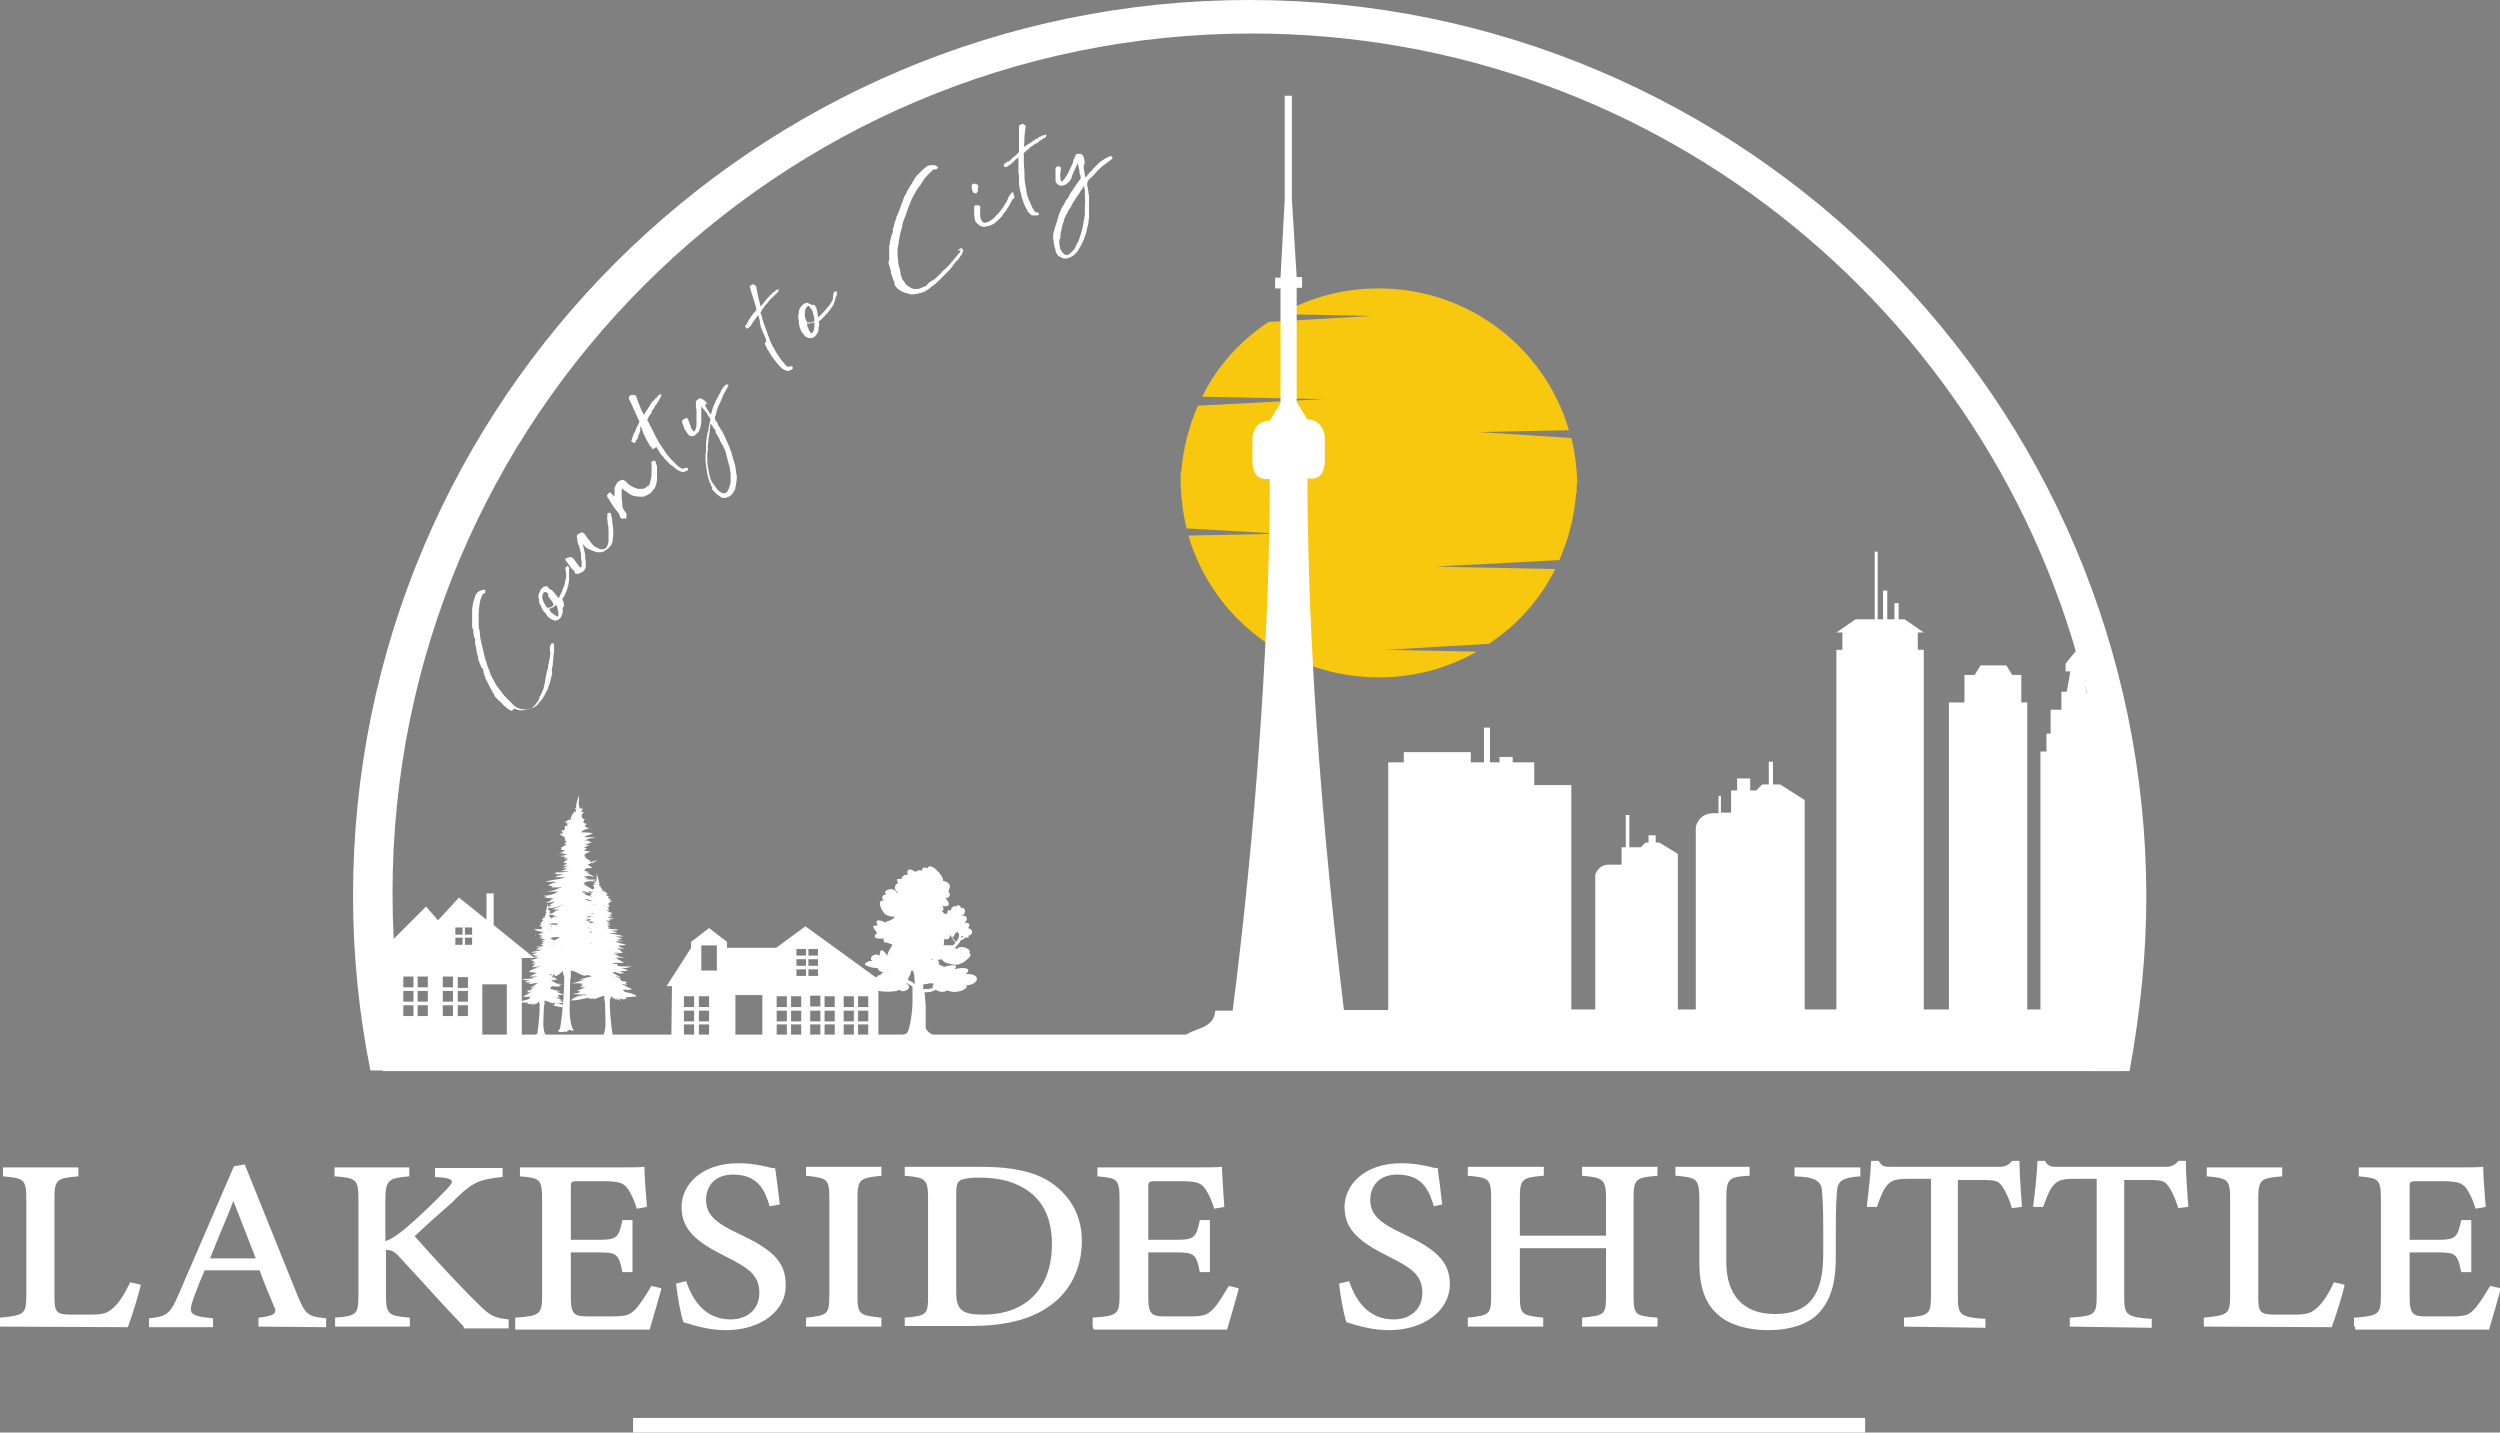 <?xml version="1.0" encoding="utf-8"?>
<!-- Generator: Adobe Illustrator 27.3.0, SVG Export Plug-In . SVG Version: 6.00 Build 0)  -->
<svg version="1.1" id="Layer_1" xmlns="http://www.w3.org/2000/svg" xmlns:xlink="http://www.w3.org/1999/xlink" x="0px" y="0px"
	 viewBox="0 0 417.8 239.4" style="enable-background:new 0 0 417.8 239.4;" xml:space="preserve">
<rect x="0" y="0" width="417.8" height="239.4" fill="#808080" stroke="none"/>
<style type="text/css">
	.st0{fill:none;stroke:#FFFFFF;stroke-width:2.475;stroke-miterlimit:10;}
	.st1{fill:#FFFFFF;}
	.st2{fill-rule:evenodd;clip-rule:evenodd;fill:#F8C80F;}
</style>
<g>
	<line class="st0" x1="105.8" y1="238.2" x2="311.7" y2="238.2"/>
	<g>
		<g>
			<path class="st1" d="M0,221.7v-1.5h0.1c4-0.4,4.3-0.6,4.3-3.8v-16c0-3.3-0.4-3.5-3.8-3.8H0.5v-1.5h12.6v1.5H13
				c-3.5,0.3-3.9,0.5-3.9,3.8v16.4c0,2.4,0.3,2.9,2.7,2.9c0.1,0,2.9,0,3.3,0c2.3,0,2.9-0.3,3.9-1.2c1-0.9,1.9-2.4,2.7-4.1l0.1-0.1
				l1.7,0.4v0.2c-0.3,1.3-1.6,5.6-2.1,6.8v0.1L0,221.7L0,221.7z"/>
		</g>
		<g>
			<path class="st1" d="M43.2,221.7v-1.5h0.1c1.6-0.2,2.4-0.4,2.6-0.8c0.2-0.3,0.1-0.7-0.2-1.3c-0.3-0.7-0.6-1.5-1-2.4
				c-0.4-1-0.9-2.2-1.3-3.4h-9.2c-0.3,0.7-0.5,1.2-0.8,1.9c-0.4,1-0.8,2-1.1,2.9c-0.4,1.1-0.5,1.7-0.3,2.2c0.4,0.6,1.4,0.8,3.5,1
				h0.1v1.5H24.9v-1.5H25c2.7-0.3,3.4-0.5,4.9-4.1l9.2-21.3l1.8-0.3l8.7,21.6c1.4,3.5,1.8,3.8,4.8,4.1h0.1v1.5L43.2,221.7
				L43.2,221.7z M42.7,210.2l-3.7-9.5l-1.1,2.8c-1,2.3-1.9,4.6-2.8,6.8H42.7z"/>
		</g>
		<g>
			<path class="st1" d="M77.5,221.7L77.5,221.7c-2.3-2.4-4.8-5.1-7.4-8c-1.1-1.2-2.3-2.5-3.4-3.7c-0.9-1-1.5-1.1-2.1-1.1h-0.1v7.4
				c0,3.3,0.3,3.6,3.9,3.9h0.1v1.5H56v-1.5h0.1c3.6-0.3,3.8-0.6,3.8-3.9v-15.7c0-3.5-0.3-3.7-3.8-4h-0.2v-1.5h12.5v1.5h-0.1
				c-3.4,0.3-3.9,0.6-3.9,4v6.8c0.8-0.2,1.7-0.8,3-1.8c2.6-2.2,5.3-4.8,7.3-6.9c0.6-0.7,0.9-1,0.8-1.3c-0.1-0.3-0.6-0.5-1.5-0.6
				l-1.3-0.1v-1.5H84v1.5h-0.1c-3.3,0.4-4.6,0.6-7.4,3.3l-1,1c-1.6,1.4-4.1,3.6-6.2,5.6c3.1,3.5,7.8,8.6,10.4,11.1
				c2.2,2.2,2.7,2.5,5.3,2.8H85v1.5h-7.5V221.7z"/>
		</g>
		<g>
			<path class="st1" d="M86.1,221.7v-1.5h0.2c4-0.3,4.3-0.6,4.3-3.8v-15.9c0-3.5-0.4-3.6-3.6-3.9h-0.1v-1.5h14c4.6,0,6.1,0,6.6-0.1
				h0.2v0.2c0,1,0.2,4.1,0.4,6.3v0.2l-1.7,0.3v-0.1c-0.4-1.2-0.8-2.2-1.4-3.1c-0.7-1.1-1.5-1.4-4.2-1.4h-4c-1.4,0-1.4,0.1-1.4,1.1
				v8.7h4.7c3.1,0,3.3-0.5,3.9-3.2v-0.1h1.7v8.7h-1.7v-0.1c-0.6-2.9-0.9-3.2-3.9-3.2h-4.7v7.7c0,2.8,0.8,3,2.9,3h4
				c2.7,0,3.1-0.4,4-1.3c0.7-0.8,1.5-2,2.5-3.7l0.1-0.1l1.6,0.4v0.2c-0.3,1.1-1.5,5.3-1.9,6.6v0.1H86.1V221.7z"/>
		</g>
		<g>
			<path class="st1" d="M121.3,222.3c-2.7,0-5-0.7-7-1.3h-0.1v-0.1c-0.4-1.1-1-4.2-1.2-6.3v-0.1l1.7-0.4v0.1c1,2.9,3,6.3,7.4,6.3
				c2.9,0,4.8-1.8,4.8-4.4c0-2.9-1.6-4.1-5.6-6.1c-4.8-2.4-7.4-4.4-7.4-8.3c0-3.6,3.2-7.3,9.5-7.3c2.1,0,4.1,0.4,5.2,0.7
				c0.3,0.1,0.6,0.1,0.8,0.1h0.1l0.1,0.4c0.2,1.4,0.4,3,0.7,5.5v0.2l-1.7,0.3v-0.1c-0.8-2.6-1.9-5.2-6.1-5.2c-3.3,0-4.5,2.2-4.5,4.2
				c0,2.7,1.9,4,5.5,5.7c5.1,2.4,7.8,4.4,7.8,8.4C131.5,219,127.2,222.3,121.3,222.3z"/>
		</g>
		<g>
			<path class="st1" d="M134.7,221.7v-1.5h0.1c3.5-0.4,3.8-0.5,3.8-3.8v-16c0-3.4-0.3-3.5-3.8-3.9h-0.1V195h12.6v1.5h-0.1
				c-3.5,0.4-3.9,0.5-3.9,3.9v16c0,3.3,0.3,3.4,3.9,3.8h0.1v1.5H134.7z"/>
		</g>
		<g>
			<path class="st1" d="M151.2,221.7v-1.5h0.1c3.7-0.3,3.8-0.6,3.8-3.8v-16.1c0-3.3-0.5-3.5-3.8-3.8h-0.1V195h12.7
				c6.2,0,10.2,1.1,13,3.6c2.6,2.3,3.9,5.3,3.9,8.8c0,4.6-2,8.6-5.6,11c-3.2,2.2-7.4,3.2-13.2,3.2H151.2z M163.5,196.8
				c-2.2,0-3,0.4-3.2,0.6c-0.3,0.2-0.5,0.7-0.5,2.1V216c0,2.9,1,3.7,4.5,3.7c7.2,0,11.5-4.4,11.5-11.8c0-4.4-1.6-7.6-4.8-9.4
				C169.1,197.4,166.8,196.8,163.5,196.8z"/>
		</g>
		<g>
			<path class="st1" d="M182.6,221.7v-1.5h0.2c4-0.3,4.3-0.6,4.3-3.8v-15.9c0-3.5-0.4-3.6-3.6-3.9h-0.1v-1.5h14c4.6,0,6.1,0,6.6-0.1
				h0.2v0.2c0.1,1,0.2,4.1,0.4,6.3v0.2l-1.7,0.3v-0.1c-0.4-1.2-0.8-2.2-1.4-3.1c-0.7-1.1-1.5-1.4-4.2-1.4h-4c-1.4,0-1.4,0.1-1.4,1.1
				v8.7h4.7c3.1,0,3.3-0.5,3.9-3.2v-0.1h1.7v8.7h-1.7v-0.1c-0.6-2.9-0.9-3.2-3.9-3.2h-4.7v7.7c0,2.8,0.8,3,2.9,3h4
				c2.7,0,3.1-0.4,4-1.3c0.9-0.9,1.8-2.6,2.5-3.7l0.1-0.1l1.6,0.4v0.2c-0.3,1.1-1.5,5.3-1.9,6.6v0.1h-22.3L182.6,221.7L182.6,221.7z
				"/>
		</g>
		<g>
			<path class="st1" d="M232.1,222.3c-2.7,0-5-0.7-7-1.3H225v-0.1c-0.4-1.1-1-4.2-1.2-6.3v-0.1l1.7-0.4v0.1c1,2.9,3,6.3,7.4,6.3
				c2.9,0,4.8-1.8,4.8-4.4c0-2.9-1.6-4.1-5.6-6.1c-4.8-2.4-7.4-4.4-7.4-8.3c0-3.6,3.2-7.3,9.5-7.3c2.1,0,4.1,0.4,5.2,0.7
				c0.3,0.1,0.6,0.1,0.8,0.1h0.1v0.3c0.2,1.4,0.4,3.1,0.7,5.6v0.2l-1.4,0.3v-0.1c-0.8-2.6-1.9-5.2-6.1-5.2c-3.3,0-4.5,2.2-4.5,4.2
				c0,2.7,1.9,4,5.5,5.7c5.1,2.4,7.8,4.4,7.8,8.4C242.3,219,238,222.3,232.1,222.3z"/>
		</g>
		<g>
			<path class="st1" d="M264.4,221.7v-1.5h0.1c3.6-0.4,3.9-0.4,3.9-3.7v-7.9h-14.4v7.9c0,3.2,0.3,3.3,3.8,3.7h0.1v1.5h-12.6v-1.5
				h0.1c3.5-0.4,3.8-0.5,3.8-3.7v-16.2c0-3.3-0.4-3.5-3.8-3.8h-0.1V195H258v1.5h-0.2c-3.5,0.3-3.8,0.6-3.8,3.8v6.2h14.4v-6.2
				c0-3.2-0.5-3.5-3.9-3.8h-0.1V195h12.6v1.5h-0.1c-3.5,0.3-3.9,0.5-3.9,3.8v16.2c0,3.3,0.3,3.4,3.9,3.7h0.1v1.5H264.4z"/>
		</g>
		<g>
			<path class="st1" d="M295.5,222.3c-2.2,0-5.2-0.4-7.5-1.9c-2.8-1.9-4-4.8-4-9.4v-10.4c0-3.6-0.4-3.8-3.8-4.1H280V195h12.4v1.5
				h-0.2c-3.4,0.2-3.7,0.5-3.7,4.1v10.3c0,5.6,2.9,8.7,8.1,8.7c5.6,0,8.1-3,8.1-10v-4.3c0-3.4-0.1-4.9-0.2-6.1v-0.1
				c-0.1-1.7-1.1-2.4-4.4-2.5h-0.2v-1.5h11v1.5h-0.2c-2.8,0.2-3.6,0.8-3.7,2.5c-0.1,1-0.2,2.8-0.2,6.2v4.6c0,3.5-0.4,7.1-3.1,9.8
				C302,221.3,299.2,222.3,295.5,222.3z"/>
		</g>
		<g>
			<path class="st1" d="M318.2,221.7v-1.5h0.2c4-0.3,4.3-0.5,4.3-3.7V197H319c-2.4,0-3,0.3-3.8,1.3c-0.6,0.8-1,1.9-1.5,3.3v0.1h-0.1
				H312v-0.2c0.3-2.6,0.6-5.2,0.7-7.4V194h1.3v0.1c0.6,0.9,1,0.9,2.2,0.9H334c1.1,0,1.5-0.2,2.2-0.9V194h1.3v0.2
				c0,1.8,0.2,4.8,0.4,7.3v0.2l-1.7,0.2v-0.1c-0.4-1.3-1-2.7-1.5-3.4c-0.7-1-1-1.2-3.5-1.2h-4v19.5c0,3,0.3,3.4,4.4,3.7h0.2v1.5
				L318.2,221.7L318.2,221.7z"/>
		</g>
		<g>
			<path class="st1" d="M345.9,221.7v-1.5h0.2c4-0.3,4.3-0.5,4.3-3.7V197h-3.6c-2.4,0-3,0.3-3.8,1.3c-0.6,0.8-1,1.9-1.5,3.3v0.1
				h-1.7v-0.2c0.3-2.4,0.6-5.1,0.7-7.4V194h1.3v0.1c0.6,0.9,1,0.9,2.2,0.9h17.8c1.1,0,1.5-0.2,2.2-0.9V194h1.3v0.2
				c0,1.8,0.2,4.8,0.4,7.3v0.2l-1.7,0.2v-0.1c-0.4-1.3-1-2.7-1.5-3.4c-0.7-1-1-1.2-3.5-1.2h-4v19.5c0,3,0.3,3.4,4.4,3.7h0.2v1.5
				L345.9,221.7L345.9,221.7z"/>
		</g>
		<g>
			<path class="st1" d="M368.3,221.7v-1.5h0.1c4-0.4,4.3-0.6,4.3-3.8v-16c0-3.3-0.4-3.5-3.8-3.8h-0.1v-1.5h12.6v1.5h-0.1
				c-3.5,0.3-3.9,0.5-3.9,3.8v16.4c0,2.4,0.3,2.9,2.7,2.9c0.1,0,2.9,0,3.3,0c2.3,0,2.9-0.3,3.9-1.2c1-0.9,1.9-2.4,2.7-4.1l0.1-0.1
				l1.7,0.4v0.2c-0.3,1.4-1.6,5.6-2.1,6.8v0.1L368.3,221.7L368.3,221.7z"/>
		</g>
		<g>
			<path class="st1" d="M393.4,221.7v-1.5h0.2c4-0.3,4.3-0.6,4.3-3.8v-15.9c0-3.5-0.4-3.6-3.6-3.9h-0.1v-1.5h14c4.6,0,6.1,0,6.6-0.1
				h0.2v0.2c0,1,0.2,4.1,0.4,6.3v0.2l-1.7,0.3v-0.1c-0.4-1.2-0.8-2.2-1.4-3.1c-0.7-1.1-1.5-1.4-4.2-1.4h-4c-1.4,0-1.4,0.1-1.4,1.1
				v8.7h4.7c3.1,0,3.3-0.5,3.9-3.2v-0.1h1.7v8.7h-1.7v-0.1c-0.6-2.9-0.9-3.2-3.9-3.2h-4.7v7.7c0,2.8,0.8,3,2.9,3h4
				c2.7,0,3-0.3,4-1.3c0.9-1,1.8-2.6,2.5-3.7l0.1-0.1l1.7,0.4v0.2c-0.3,1.1-1.5,5.3-1.9,6.6v0.1h-22.4V221.7z"/>
		</g>
	</g>
	<g>
		<path class="st1" d="M65.6,149.2c0-79.3,64.3-143.6,143.6-143.6c68.7,0,126.2,48.4,140.2,113c1.8,3.2,2.2,6.5,1.9,10
			c0,0.1,0,0.2,0,0.3c0,0.2,0.1,0.4,0.1,0.6c1.1,2.2,1.9,4.8,2,7.4c0.1,1.8-0.2,3.6-0.9,5.3c0,0.4,0,0.8,0.1,1.1
			c0,0.3,0,0.6,0.1,0.9c0.4,1.3,0.7,2.8,0.7,4.2c0.1,1.7-0.2,3.4-0.7,4.9c-0.3,8.5-1.2,16.8-2.9,25.7h6.1c1.8-10,2.8-19.5,2.8-29.3
			C358.5,67,291.4,0,208.8,0S59,67,59,149.7c0,10,1,19.7,2.9,29.2h6.8C66.6,169.3,65.6,159.3,65.6,149.2z"/>
	</g>
	<g>
		<path class="st1" d="M112.2,173h-0.7v0.8h11.4v-7.5h4.5v7.5h20V173h-0.6v-7.6h2.4l-14.6-10.6l-4.9,3.6h-8.2v-1l-3-2.3l-3,2.3v1
			l-4.1,6.4h0.9L112.2,173L112.2,173z M137.1,173h-1.7v-1.8h1.7V173z M137.1,170.7h-1.7v-1.8h1.7V170.7z M143.4,166.5h1.7v1.8h-1.7
			V166.5z M143.4,168.9h1.7v1.8h-1.7V168.9z M143.4,171.2h1.7v1.8h-1.7V171.2z M141,166.5h1.7v1.8H141V166.5z M141,168.9h1.7v1.8
			H141V168.9z M141,171.2h1.7v1.8H141V171.2z M137.8,166.5h1.7v1.8h-1.7V166.5z M137.8,168.9h1.7v1.8h-1.7V168.9z M137.8,171.2h1.7
			v1.8h-1.7V171.2z M137.1,168.2h-1.7v-1.8h1.7V168.2z M135.1,158.6h1.6v1.1h-1.6V158.6z M135.1,160.3h1.6v1.1h-1.6V160.3z
			 M135.1,162h1.6v1.1h-1.6V162z M133.1,158.6h1.6v1.1h-1.6V158.6z M133.1,160.3h1.6v1.1h-1.6V160.3z M133.1,162h1.6v1.1h-1.6V162z
			 M132.2,166.5h1.7v1.8h-1.7V166.5z M132.2,168.9h1.7v1.8h-1.7V168.9z M132.2,171.2h1.7v1.8h-1.7V171.2z M129.8,166.5h1.7v1.8h-1.7
			V166.5z M129.8,168.9h1.7v1.8h-1.7V168.9z M129.8,171.2h1.7v1.8h-1.7V171.2z M117.2,158h2.6v4.2h-2.6V158z M116.8,166.5h1.7v1.8
			h-1.7V166.5z M116.8,168.9h1.7v1.8h-1.7V168.9z M116.8,171.2h1.7v1.8h-1.7V171.2z M114.3,166.5h1.7v1.8h-1.7V166.5z M114.3,168.9
			h1.7v1.8h-1.7V168.9z M114.3,171.2h1.7v1.8h-1.7V171.2z"/>
	</g>
	<g>
		<path class="st1" d="M64.8,173.8h2.8v-0.2h3.6v0.2h2.9v-0.2h3.6v0.2h9.5v-13.7h2.1l-6.8-5.5v-5.3h-1.2v4.4l-4.6-3.7l-3.5,3.8
			l-2-2.3l-8.7,8.7h2.2C64.8,160.2,64.8,173.8,64.8,173.8z M78.2,169.8h-1.7V168h1.7V169.8z M78.2,167.4h-1.7v-1.8h1.7V167.4z
			 M78.2,165.1h-1.7v-1.8h1.7V165.1z M80.6,164.5h4.1v8.8h-4.1V164.5z M77.7,155h1.2v1.2h-1.2V155z M77.7,156.7h1.2v1.2h-1.2V156.7z
			 M76.1,155h1.2v1.2h-1.2L76.1,155z M76.1,156.7h1.2v1.2h-1.2L76.1,156.7z M74,163.2h1.7v1.8H74V163.2z M74,165.6h1.7v1.8H74V165.6
			z M74,168h1.7v1.8H74V168z M69.8,163.2h1.7v1.8h-1.7V163.2z M69.8,165.6h1.7v1.8h-1.7V165.6z M69.8,168h1.7v1.8h-1.7V168z
			 M67.4,163.2h1.7v1.8h-1.7V163.2z M67.4,165.6h1.7v1.8h-1.7V165.6z M67.4,168h1.7v1.8h-1.7V168z"/>
	</g>
	<path class="st2" d="M263.6,80.6L263.6,80.6c-0.1-2.6-0.4-5-1-7.4l-15.6-1l15.2-0.3c-4-13.7-16.7-23.7-31.8-23.7
		c-5.9,0-11.5,1.5-16.4,4.3l15.2,0.3l-17.2,1c-4.7,3.1-8.6,7.4-11.1,12.5l20.2,0.4l-20.9,1.1c-1.5,3.4-2.5,7.2-2.8,11.2h-0.1
		c0,0.3,0,0.6,0,1c0,0.1,0,0.3,0,0.4s0,0.2,0,0.4l0,0c0.1,2.6,0.4,5,1,7.5l15.6,0.9l-15.3,0.3c4,13.7,16.7,23.7,31.8,23.7l0,0
		c5.9,0,11.5-1.5,16.4-4.3l-15.2-0.3l17.2-1c4.7-3.1,8.6-7.4,11.1-12.5l-20.2-0.4l20.9-1.1c1.5-3.4,2.5-7.2,2.8-11.2h0.1
		c0-0.3,0-0.6,0-1c0-0.1,0-0.3,0-0.4C263.6,80.8,263.6,80.7,263.6,80.6z"/>
	<g>
		<path class="st1" d="M203.1,168.9c-0.3,3.8-5,2.5-6,5.5h155.8c0.3-1.8,0.4-3.7,0.5-5.6h-0.1l1.2-27.5c-0.2-3.4-0.5-7.4-0.8-10.7
			c-0.1-0.9,0.2-2.2,0.1-3.1c-0.5-3.1-2.7-5.6-3.4-8.7h-0.8v-3h-0.9l-0.6-3.4h0.5c-0.3-1-0.6-1.8-0.9-2.8l-0.7-0.9l-1.8,2.2v1.3h0.8
			l-0.6,3.4h-0.9v3h-1.8v4h-0.7v3H341v43.1h-2.2v-51.3h-1v-4.6h-1.5l-1-1.6H331l-1,1.6h-1.7v4.6h-2.6v51.3h-4.2v-60.1h-1v-2.9h1
			l-3.2-2.2h-1v-2.7h-0.7v2.7h-1.2v-4.8h-0.7v4.8h-0.9V92.2h-0.5v11.3h-3.2l-3.2,2.2h1v2.9h-1v60.1h-5.3v-35l-4.1-2.6h-1.2v-3.8
			h-0.7v3.8h-1.1l-1,1h-1v-2h-2.2v2h-1v3.7h-1.7V133h-0.4v2.9h-0.8c-2.6,0-3,2.3-3,2.3v30.5h-3v-26l-3.1-1.9h-0.6v-1.2h-1.2v1.2H275
			l-0.8,0.8h-1.9v-5.4h-0.6v5.4H271v2.9h-2.1c-1.9,0-2.3,1.7-2.3,1.7v22.5h-4v-37.5h-6.2v-3.8h-3.6v-0.9h-2.2v0.9H249v-5.8h-1v5.8
			h-2.2v-1.7h-11.2v1.7H232v41.4h-7.4c-1.3-10.7-6.1-50.8-6.1-88.9c0,0,2.9,0.9,2.9-3V73c0,0-0.2-2.9-2.9-2.9l-1.8-2.9V48.1h0.9
			v-1.8h-0.9l-0.8-13V16h-1.2v17.4l-0.7,13h-0.9v1.8h0.9v19.2l-1.8,2.9c-2.8,0-2.9,2.9-2.9,2.9v3.8c0,3.8,2.9,3,2.9,3
			c0,38.2-4.8,78.2-6.2,88.9H203.1z"/>
	</g>
	<g>
		<rect x="64" y="172.9" class="st1" width="290.5" height="6.1"/>
	</g>
	<g>
		<g>
			<path class="st1" d="M85.5,118.8l-0.4-0.2c-0.1-0.1-0.2-0.1-0.3-0.2c-0.1-0.1-0.2-0.1-0.2-0.2c-0.2-0.1-0.4-0.3-0.6-0.5
				c-0.2-0.2-0.3-0.4-0.5-0.5c-0.1-0.1-0.2-0.2-0.3-0.3c-0.1-0.1-0.2-0.2-0.3-0.3l-0.1-0.1l-0.1-0.1c-0.1-0.1-0.1-0.2-0.1-0.3
				c0-0.1-0.1-0.2-0.2-0.3c-0.1-0.1-0.1-0.1-0.1-0.2c0-0.1-0.1-0.1-0.1-0.2l-0.3-0.5c-0.1-0.2-0.2-0.4-0.3-0.6
				c-0.1-0.2-0.2-0.4-0.3-0.6c-0.1-0.2-0.2-0.3-0.2-0.5c-0.1-0.2-0.1-0.3-0.2-0.5c0-0.1-0.1-0.3-0.1-0.4s0-0.1,0-0.2
				c0-0.1,0-0.1-0.1-0.2c0-0.2-0.1-0.3-0.2-0.3c-0.1-0.1-0.1-0.1-0.1-0.2s0-0.2-0.1-0.2l-0.3-0.8c0-0.1-0.1-0.2-0.1-0.3
				c0-0.1,0-0.2,0-0.3c0-0.1,0-0.2-0.1-0.3c0-0.1-0.1-0.2-0.1-0.3c0-0.3-0.1-0.5-0.1-0.8c-0.1-0.3-0.1-0.5-0.2-0.8
				c0-0.1,0-0.2,0-0.3c0-0.1,0-0.2,0-0.3s0-0.1,0-0.2s0-0.1-0.1-0.2l-0.1-0.2c0-0.2,0-0.4-0.1-0.5c0-0.2,0-0.4,0-0.6
				c0-0.1,0-0.1-0.1-0.2s-0.1-0.3-0.1-0.5s0-0.4,0-0.6c0-0.2,0-0.4,0-0.6c0-0.3,0-0.5,0-0.8c0-0.2,0-0.5,0-0.7c0-0.2,0-0.4,0.1-0.6
				c0-0.2,0-0.4,0.1-0.6c0-0.2,0.1-0.4,0.2-0.7c0.1-0.2,0.1-0.4,0.2-0.6c0-0.1,0.1-0.1,0.1-0.2c0.2-0.2,0.4-0.4,0.7-0.5
				c0.3-0.1,0.5-0.2,0.7-0.1c0.1,0,0.2,0.1,0.1,0.2c0,0,0,0.1,0,0.2s0,0.1-0.1,0.1c-0.1,0.1-0.1,0.1-0.2,0.1
				c-0.1,0.1-0.2,0.2-0.3,0.4c0,0.1,0,0.2-0.1,0.3c0,0.1-0.1,0.2-0.1,0.3c-0.2,0.9-0.3,1.6-0.3,2.4c0,0.2,0,0.4,0,0.5
				c0,0.2,0,0.3,0,0.5c0,0.3,0,0.5,0,0.8s0,0.6,0.1,0.8c0.1,0.3,0.1,0.5,0.1,0.8c0,0.3,0.1,0.5,0.1,0.8l0.1,0.4l0.6,2.6
				c0,0.1,0.1,0.2,0.1,0.4l0.1,0.2c0.1,0.4,0.2,0.7,0.3,1c0.1,0.3,0.3,0.6,0.4,1c0,0.1,0.1,0.2,0.1,0.4c0.1,0.1,0.1,0.2,0.2,0.3
				c0,0.1,0.1,0.3,0.2,0.4c0.1,0.1,0.1,0.3,0.2,0.4c0.2,0.3,0.3,0.6,0.5,0.8c0.2,0.3,0.4,0.6,0.6,0.8c0.1,0.1,0.2,0.2,0.2,0.3
				c0.2,0.3,0.5,0.6,0.7,0.8c0.3,0.3,0.5,0.5,0.8,0.8c0.1,0.1,0.2,0.2,0.3,0.3c0.1,0.1,0.2,0.2,0.3,0.3c0.1,0.1,0.2,0.1,0.3,0.2
				c0.2,0.1,0.5,0.2,0.7,0.3c0.1,0,0.1,0,0.2,0c0.4,0.1,0.8,0.1,1.1,0c0.1,0,0.3-0.1,0.4-0.1c0.1-0.1,0.3-0.1,0.4-0.3
				c0.2-0.1,0.3-0.3,0.5-0.5c0.1-0.2,0.3-0.4,0.4-0.6c0-0.1,0.1-0.2,0.1-0.3c0-0.1,0.1-0.2,0.1-0.3c0,0,0-0.1,0.1-0.1
				c0-0.1,0-0.1,0.1-0.2c0.1-0.2,0.2-0.5,0.3-0.7c0.1-0.2,0.2-0.5,0.2-0.7c0.1-0.3,0.2-0.6,0.2-1c0.1-0.3,0.1-0.7,0.2-1
				c0-0.1,0.1-0.3,0.1-0.4s0-0.3,0.1-0.4s0.1-0.3,0.1-0.4c0-0.2,0-0.4,0.1-0.6c0-0.2,0.1-0.4,0.1-0.6c0-0.1,0-0.2,0.1-0.3
				c0-0.1,0-0.2,0-0.4v-0.1c0.1-0.1,0.1-0.2,0.1-0.3s-0.1-0.2-0.1-0.4c0-0.1,0-0.2,0-0.2l0,0l0,0c0,0,0-0.1,0-0.2c0-0.1,0-0.1,0-0.2
				c0-0.2,0-0.3,0.2-0.5v-0.1l0.1-0.1c0.1,0,0.1,0,0.1,0h0.1h0.1l0,0l0,0l0,0l0.1,0.3c0,0.1,0,0.2,0,0.2s0,0,0,0.1l0,0
				c0,0,0,0.1,0,0.2c0,0.2,0,0.3,0,0.3s0,0.1,0,0.2c0,0.2,0,0.3,0,0.3l0,0l0,0c0,0,0,0.1-0.1,0.3v0.3c0,0.4-0.1,0.8-0.1,1.1
				c0,0.4-0.1,0.8-0.2,1.1l0.1,0.6c-0.1,0.4-0.2,0.8-0.3,1.2c-0.1,0.4-0.2,0.8-0.4,1.2l-0.1,0.4c0,0,0,0.1-0.1,0.1
				c0,0.1-0.1,0.1-0.1,0.2c-0.2,0.4-0.4,0.8-0.6,1.1c0,0-0.1,0.1-0.2,0.3c-0.1,0.1-0.2,0.2-0.3,0.3c-0.1,0.1-0.2,0.2-0.3,0.4
				c-0.3,0.3-0.6,0.5-0.9,0.6c-0.3,0.1-0.7,0.3-1,0.3c-0.4,0.1-0.7,0.1-1,0.1s-0.7-0.1-1-0.3L85.5,118.8L85.5,118.8z"/>
		</g>
		<g>
			<path class="st1" d="M91.8,98.4c0.2,0.1,0.4,0.2,0.5,0.3c0.1,0.1,0.2,0.2,0.3,0.3c0.1,0.2,0.2,0.3,0.3,0.4
				c0.1,0.1,0.2,0.2,0.3,0.4c0,0,0,0,0.1,0.1c0,0,0,0,0.1,0c0.2-0.4,0.3-0.7,0.5-1c0.1-0.3,0.2-0.6,0.3-0.8c0.1-0.3,0.2-0.5,0.2-0.8
				c0.1-0.2,0.1-0.5,0.2-0.8c0-0.2,0-0.3,0-0.3c0-0.1,0-0.1,0-0.2c0-0.1,0-0.1,0-0.2s0-0.3-0.1-0.5c0,0,0,0,0-0.1c0,0,0,0,0-0.1
				c0,0,0-0.1,0-0.2s0.1-0.2,0.2-0.2c0,0,0.1,0,0,0l0,0c0,0,0,0,0.1-0.1c0-0.1,0.1-0.1,0.1,0c0.2,0.2,0.3,0.4,0.2,0.7
				c0,0.1,0,0.2,0,0.3s0,0.2,0,0.3c0,0.3,0,0.5,0,0.6s0,0.2,0,0.3s0,0.2,0,0.3c0,0.1-0.1,0.3-0.1,0.5c0,0.3-0.2,0.7-0.3,1.1
				c-0.2,0.5-0.4,1-0.6,1.2c0,0,0,0.1-0.1,0.1v0.1c0,0.1,0,0.1,0,0.2l0.1,0.1c0.1,0.2,0.1,0.3,0.1,0.4c0,0.1,0,0.3,0.1,0.4l-0.3,0.5
				c0.1,0.2,0.1,0.4,0,0.7c0,0.2-0.1,0.4-0.2,0.6c0,0.1-0.1,0.2-0.2,0.3c-0.1,0.1-0.2,0.2-0.2,0.2c-0.2,0.1-0.4,0.2-0.6,0.2
				c-0.2,0-0.4-0.1-0.6-0.2c-0.5-0.2-0.8-0.6-1-1c-0.1-0.1-0.2-0.2-0.3-0.3s-0.2-0.2-0.2-0.3c0-0.1-0.1-0.1-0.1-0.2l-0.1-0.1
				c0-0.2-0.1-0.3-0.2-0.5c-0.1-0.2-0.2-0.4-0.2-0.6c0-0.1,0-0.4-0.1-0.6v-0.3c0-0.3,0.1-0.5,0.2-0.7c0.1-0.1,0.1-0.3,0.2-0.4
				s0.1-0.2,0.2-0.2c0.1-0.1,0.1-0.1,0.2-0.2s0.2-0.1,0.3-0.1s0.2,0,0.4,0C91.6,98.2,91.7,98.3,91.8,98.4
				C91.7,98.3,91.7,98.3,91.8,98.4z M91.3,99c-0.1-0.1-0.2-0.1-0.4,0c-0.2,0.1-0.2,0.3-0.2,0.4c0,0.1,0,0.2-0.1,0.3
				c0,0.3,0.1,0.5,0.2,0.8c0.1,0.2,0.2,0.4,0.3,0.6c0.1,0.2,0.2,0.3,0.3,0.4c0.1,0.1,0.3,0.1,0.5,0c0,0,0,0,0.1,0H92
				c0.1,0,0.2-0.1,0.3-0.2c0.2-0.1,0.2-0.2,0.2-0.3c-0.1-0.2-0.2-0.5-0.4-0.7c-0.2-0.3-0.4-0.5-0.5-0.7C91.7,99.2,91.5,99.1,91.3,99
				z M92.9,102.9c0.3,0.3,0.5,0.1,0.4-0.5c0-0.2-0.1-0.4-0.1-0.6c0-0.2-0.1-0.4-0.2-0.6c0-0.1,0-0.1,0-0.1s0,0-0.1,0
				c0,0,0,0-0.1,0.1s-0.2,0.2-0.4,0.3c-0.2,0.1-0.4,0.2-0.6,0.2c0,0,0,0,0,0.1c0,0.1,0.1,0.1,0.1,0.2c0.1,0.2,0.2,0.4,0.4,0.5
				C92.5,102.6,92.6,102.7,92.9,102.9L92.9,102.9z"/>
		</g>
		<g>
			<path class="st1" d="M101.4,91.8c-0.2,0.2-0.4,0.3-0.6,0.4c-0.2,0.1-0.4,0.1-0.7,0.1c-0.2,0-0.4,0-0.6-0.1
				c-0.2-0.1-0.4-0.1-0.6-0.2c-0.2-0.1-0.3-0.2-0.5-0.2c-0.2-0.1-0.3-0.2-0.5-0.3L97.5,91h-0.1l0,0l0,0l0,0c0.1,0.2,0.1,0.5,0.2,0.8
				s0.1,0.6,0.2,0.8c0,0.1,0,0.1,0,0.1v0.1v0.5c0.1,0.3,0.1,0.6,0.1,0.9c0,0.1,0,0.2,0,0.4c0,0.1,0,0.3-0.1,0.4
				c-0.1,0.3-0.3,0.5-0.5,0.6c-0.1,0.1-0.3,0.1-0.4,0.2c-0.1,0-0.2,0.1-0.4,0.1s-0.3,0-0.4-0.1S96,95.5,96,95.4
				c-0.1-0.1-0.2-0.1-0.3-0.2c-0.2-0.2-0.4-0.5-0.6-0.8c-0.2-0.3-0.5-0.6-0.6-0.8c0-0.1,0-0.1,0-0.2s0.1-0.1,0.1-0.1l0.6-0.2
				c0.1,0,0.1,0,0.2,0c0.1,0,0.1,0.1,0.2,0.1l0.2,0.1c0.1,0.1,0.1,0.2,0.2,0.3c0.1,0.1,0.2,0.2,0.3,0.4c0.1,0.1,0.2,0.2,0.3,0.4
				c0.1,0.1,0.2,0.2,0.2,0.3c0,0,0,0.1,0.1,0.1H97h0.1l0.1-0.1v-0.5c0-0.1,0-0.3,0-0.4s0-0.3-0.1-0.4c0-0.1,0-0.3,0-0.4
				c0-0.2,0-0.3,0-0.4c0-0.2-0.1-0.3-0.1-0.4c0-0.1,0-0.3-0.1-0.4c0-0.2-0.1-0.4-0.2-0.7c-0.1-0.3-0.2-0.5-0.2-0.7l-0.1-0.7
				c0-0.2,0-0.3,0.2-0.4c0.1-0.1,0.2-0.1,0.3-0.2c0.1,0,0.2-0.1,0.3-0.1c0.2,0,0.3,0,0.3,0.1c0.2,0.1,0.3,0.2,0.4,0.4
				c0.1,0.2,0.2,0.3,0.4,0.6c0.2,0.2,0.3,0.4,0.4,0.5c0.1,0.2,0.3,0.3,0.4,0.5c0.2,0.2,0.4,0.3,0.6,0.4c0,0,0.1,0.1,0.2,0.1
				s0.2,0.1,0.2,0.1c0.2,0.1,0.5,0.1,0.7,0.1c0.2,0,0.4-0.1,0.6-0.4c0.1-0.2,0.2-0.4,0.2-0.6c0.1-0.2,0.1-0.4,0.1-0.6
				c0-0.2,0-0.4,0-0.7c0-0.3,0-0.5,0-0.6c0-0.5,0-0.9-0.1-1.1c0-0.3-0.1-0.7-0.1-1c0-0.1-0.1-0.2,0-0.4c0-0.1,0-0.2,0-0.4
				c0-0.2,0-0.2,0.2-0.3c0.2,0,0.3,0,0.4,0.1c0,0.2,0.1,0.4,0.1,0.6c0.1,0.2,0.1,0.4,0.1,0.6l0.1,0.8c0.1,0.7,0.1,1.1,0.1,1.4
				c0,0.3-0.1,0.7-0.1,1c0,0.3-0.1,0.6-0.2,0.8C101.9,91.4,101.7,91.7,101.4,91.8z"/>
		</g>
		<g>
			<path class="st1" d="M108.6,80.8c0-0.2,0.1-0.3,0.1-0.4s0.1-0.3,0.1-0.4c0.1-0.5,0.1-1,0.1-1.5c0-0.1,0-0.2,0-0.3
				c0-0.1,0-0.2,0-0.3v-0.3c0-0.1,0-0.1,0-0.1s0-0.1-0.1-0.2l0,0c0,0,0,0,0.1-0.1c0-0.1,0-0.1,0.1-0.1c0.1,0,0.1-0.1,0.2-0.1
				s0.1,0,0.2,0c0.1,0,0.1,0.1,0.1,0.1c0.1,0.1,0.1,0.1,0.1,0.1s0,0,0,0.2c0,0.1,0.1,0.1,0.1,0.2c0,0,0,0.1,0.1,0.3
				c0,0.3,0,0.5,0,0.7c0,0.2,0,0.5,0,0.8c0,0.1,0,0.3,0,0.4c0,0.1,0,0.3,0,0.4c0,0.2-0.1,0.4-0.1,0.6c-0.1,0.2-0.1,0.4-0.2,0.6
				c0,0.1-0.1,0.2-0.2,0.3c-0.1,0.1-0.1,0.2-0.2,0.3c-0.2,0.2-0.4,0.5-0.7,0.6c-0.3,0.2-0.6,0.3-0.8,0.4c-0.2,0-0.5,0-0.7,0
				c-0.2,0-0.5,0-0.7-0.1c-0.3,0-0.6-0.1-0.9-0.3s-0.5-0.3-0.7-0.5c0,0-0.1-0.1-0.2-0.1s-0.2-0.1-0.2-0.2c-0.1-0.1-0.1-0.1-0.2-0.2
				l0,0l0,0c0,0.1-0.1,0.2-0.1,0.3c0,0.1,0,0.2,0,0.3c0,0.3,0,0.7,0,1c0,0.3,0.1,0.6,0.1,1c0,0.2,0,0.5,0.1,0.7
				c0,0.1,0.1,0.1,0.1,0.2s0.1,0.2,0.2,0.3c0.1,0.1,0.1,0.2,0.2,0.3c0.1,0.1,0.1,0.2,0.1,0.3c0,0.1,0,0.1,0,0.2c0,0.1,0,0.1,0,0.2
				s0,0.1-0.1,0.3c0,0.1-0.1,0.1-0.1,0c0,0,0-0.1-0.1-0.1l-0.4,0.1c-0.1,0-0.2-0.1-0.3-0.2c-0.1-0.1-0.1-0.1-0.1-0.2
				s-0.1-0.3-0.2-0.5c-0.1-0.2-0.2-0.3-0.4-0.5c-0.1-0.2-0.2-0.3-0.4-0.5c-0.1-0.2-0.2-0.3-0.3-0.5l-0.2-0.3c0,0-0.1-0.1-0.1-0.2
				c-0.1-0.1-0.1-0.2-0.2-0.3c-0.1-0.1-0.1-0.2-0.2-0.3s-0.1-0.1-0.1-0.2c-0.1-0.1-0.1-0.2,0-0.3c0.1-0.2,0.3-0.4,0.5-0.4
				c0,0,0.1,0,0.1,0.1c0.1,0.1,0.1,0.1,0.2,0.2s0.1,0.1,0.2,0.2c0.1,0.1,0.1,0.1,0.1,0.1c0.1,0,0.1,0,0.1-0.1c0-0.2,0-0.4,0-0.6
				c0-0.2,0-0.4,0-0.6c0-0.2,0.1-0.3,0.2-0.5c0.1-0.1,0.2-0.3,0.2-0.4l0.1-0.1c0.2-0.2,0.5-0.3,0.7-0.4c0.1,0,0.2,0,0.3,0
				c0.1,0.1,0.2,0.1,0.3,0.2c0.1,0.1,0.2,0.1,0.2,0.2c0.1,0.1,0.1,0.1,0.2,0.2c0,0.1,0.1,0.1,0.3,0.2l0.1,0.1
				c0.1,0.1,0.3,0.2,0.5,0.3c0.2,0.1,0.3,0.1,0.5,0.2c0.1,0,0.2,0,0.2,0.1c0.1,0,0.2,0,0.2,0c0.1,0,0.2,0,0.3,0s0.2,0,0.3,0
				c0.4,0,0.7-0.2,0.9-0.5C108.3,81.4,108.5,81.1,108.6,80.8z"/>
		</g>
		<g>
			<path class="st1" d="M109.1,75.1c-0.1-0.1-0.1-0.2-0.2-0.3c0-0.1-0.1-0.2-0.2-0.2c0,0,0,0-0.1-0.1c-0.1-0.1-0.1-0.2-0.2-0.4
				c-0.1-0.2-0.2-0.3-0.3-0.5c-0.1-0.2-0.2-0.3-0.2-0.4c-0.1-0.2-0.1-0.3-0.2-0.4c0-0.1-0.1-0.2-0.2-0.4c0-0.1,0-0.2-0.1-0.3
				c0-0.1-0.1-0.2-0.1-0.4c-0.1-0.1-0.1-0.2-0.2-0.3c-0.1-0.1-0.1-0.2-0.1-0.2l0,0l0,0c-0.1,0-0.1,0,0,0.1L107,72l-0.3,0.8
				c0,0.1-0.1,0.2-0.1,0.2l0,0l0,0c0,0,0,0.1,0,0.2s-0.1,0.2-0.2,0.3c-0.1,0.1-0.1,0.2-0.2,0.4c-0.1,0.1-0.1,0.1-0.3,0.1
				c-0.1,0-0.1,0-0.2-0.1c0-0.1-0.1-0.1-0.1-0.1l0,0c-0.1-0.1-0.1-0.1-0.1-0.2s0.1-0.1,0.1-0.2l0.2-0.6v-0.1c0,0,0-0.1,0.1-0.1
				c0.1-0.2,0.1-0.3,0.2-0.4c0-0.1,0.1-0.1,0.1-0.2c0-0.1,0.1-0.3,0.1-0.4c0.1-0.1,0.1-0.2,0.2-0.3v-0.1c0,0,0-0.1,0.1-0.1
				c0.1-0.1,0.1-0.2,0.1-0.2c0-0.1,0.1-0.2,0.1-0.3c0.1-0.1,0.1-0.2,0-0.2c0,0,0,0,0-0.1l0,0l-0.2-0.4l-1.3-2.9c0,0,0-0.1-0.1-0.1
				c0-0.1-0.1-0.1-0.1-0.2v-0.2c0-0.1,0-0.2,0.1-0.3c0.1-0.1,0.3-0.2,0.4-0.2c0,0,0.1,0,0.2,0c0.1,0,0.1,0,0.2,0c0,0,0.1,0,0.2,0.1
				c0.1,0,0.1,0.1,0.1,0.1c0.2,0.6,0.4,1.1,0.6,1.6c0.2,0.5,0.4,1,0.7,1.5c0,0.1,0,0.1,0,0l0.1-0.1c0.2-0.4,0.4-0.6,0.5-0.8
				c0.1-0.2,0.3-0.4,0.5-0.8c0.1-0.1,0.1-0.2,0.2-0.3c0-0.1,0.1-0.2,0.2-0.2c0,0,0-0.1,0.1-0.1l0.1-0.1c0.1-0.2,0.2-0.3,0.4-0.4
				c0-0.1,0.1-0.1,0.1-0.1c0-0.1,0.1-0.2,0.2-0.3c0.1,0,0.2-0.1,0.3-0.2l0,0c0,0,0,0,0.1,0c0,0,0.1-0.1,0.1,0c0,0,0,0,0,0.1
				c0,0.1,0,0.2,0,0.2s0.1,0,0,0c-0.1,0.1-0.2,0.3-0.2,0.4c-0.1,0.1-0.2,0.2-0.2,0.4c-0.1,0.1-0.1,0.1-0.2,0.2
				c-0.1,0.1-0.1,0.2-0.1,0.2v0.1c-0.2,0.1-0.3,0.3-0.4,0.5c-0.1,0.2-0.2,0.4-0.4,0.6c-0.1,0.1-0.1,0.2-0.1,0.3
				c0,0.1-0.1,0.2-0.1,0.2l-0.3,0.4l-0.2,0.4c-0.1,0.1-0.1,0.1-0.1,0.2v0.1c0,0,0,0.1,0.1,0.2c0.1,0.1,0.1,0.2,0.2,0.4
				c0.1,0.1,0.1,0.3,0.2,0.4s0.1,0.2,0.1,0.2c0.3,0.6,0.6,1.1,0.8,1.6c0.3,0.5,0.5,1,0.9,1.5c0.3,0.5,0.7,1,1,1.5
				c0.4,0.5,0.9,1,1.4,1.5c0.3,0.3,0.5,0.5,0.7,0.6c0.2,0.1,0.3,0.2,0.3,0.2c0.1,0,0.1,0,0.2,0c0,0,0.1,0,0.2,0
				c0.1-0.1,0.2-0.1,0.3-0.1c0.1,0,0.2,0,0.3,0c0.1,0,0.1,0.1,0.1,0.2c0,0.1-0.1,0.2-0.2,0.3h-0.1c-0.2,0.1-0.4,0.2-0.5,0.2
				c-0.1,0-0.2,0-0.4-0.1c-0.3-0.1-0.6-0.2-0.9-0.5c-0.3-0.3-0.6-0.5-0.9-0.7l-0.7-0.7c-0.1-0.1-0.2-0.2-0.3-0.3
				c0-0.1-0.1-0.2-0.2-0.3c-0.2-0.2-0.4-0.4-0.6-0.8c-0.2-0.3-0.4-0.6-0.5-0.8L109.1,75.1z"/>
		</g>
		<g>
			<path class="st1" d="M117.9,67.9c0.1,0.2,0.2,0.3,0.3,0.5c0.1,0.2,0.2,0.3,0.3,0.5c0.1,0.1,0.1,0.2,0.2,0.3
				c0.1,0.1,0.1,0.1,0.1,0c0.1-0.2,0.1-0.3,0.2-0.5c0-0.1,0.1-0.3,0.1-0.5c0.1-0.2,0.2-0.4,0.3-0.7c0.1-0.1,0.1-0.2,0.2-0.4
				c0-0.1,0.1-0.3,0.2-0.4c0.1-0.1,0.1-0.3,0.2-0.4c0.1-0.1,0.1-0.2,0.2-0.4c0.2-0.3,0.3-0.5,0.3-0.6c0.1-0.1,0.2-0.3,0.3-0.5
				l0.1-0.1c0,0,0-0.1,0.1-0.1c0.1-0.1,0.2-0.2,0.3-0.3c0.1-0.1,0.2-0.1,0.3,0h0.1c0,0,0.1,0.1,0,0.2c-0.1,0.1-0.1,0.1-0.1,0.2
				l-0.5,0.9c-0.1,0.1-0.2,0.3-0.2,0.4s-0.2,0.3-0.2,0.5l-0.1,0.2c-0.2,0.5-0.4,0.9-0.6,1.3c-0.2,0.5-0.3,1-0.4,1.4
				c0,0,0,0.1-0.1,0.2c0,0.1,0,0.1,0,0.2c-0.1,0.1,0,0.2,0,0.3l0.2,0.3c0.1,0.1,0.1,0.2,0.2,0.3c0.1,0.1,0.1,0.2,0.1,0.3
				c0,0.1,0.1,0.2,0.2,0.3c0.1,0.1,0.1,0.2,0.2,0.3v0.1c0.1,0.1,0.2,0.3,0.3,0.4c0.1,0.1,0.1,0.3,0.2,0.4l0.2,0.4
				c0.1,0.3,0.3,0.6,0.4,0.9c0.1,0.3,0.3,0.6,0.4,0.9c0.1,0.2,0.1,0.4,0.2,0.6c0.1,0.2,0.2,0.4,0.2,0.6c0.1,0.4,0.2,0.7,0.3,1
				s0.2,0.7,0.3,1c0,0.2,0,0.5,0.1,0.7c0,0.2,0,0.5,0.1,0.7c0.1,0.5,0,1-0.1,1.7c0,0.2-0.1,0.3-0.1,0.5c0,0.2-0.1,0.4-0.2,0.5
				c-0.2,0.5-0.5,0.8-0.9,1l-0.5,0.2l0,0l0,0c-0.1,0-0.3,0-0.4,0s-0.3,0-0.4-0.1c-0.1-0.1-0.3-0.2-0.4-0.3c-0.2-0.1-0.3-0.2-0.4-0.3
				c0-0.1-0.1-0.1-0.1-0.1l-0.1-0.1c-0.1-0.1-0.2-0.2-0.3-0.3c-0.1-0.1-0.2-0.2-0.2-0.4v-0.1v-0.1c-0.1-0.1-0.2-0.2-0.2-0.4
				c-0.1-0.2-0.1-0.3-0.2-0.4c-0.1-0.3-0.2-0.7-0.3-1c-0.1-0.3-0.1-0.7-0.2-1c0-0.2-0.1-0.5-0.1-0.7c0-0.2,0-0.5-0.1-0.7
				c0-0.2,0-0.3,0-0.5c0-0.2,0-0.3,0-0.5c0-0.1,0-0.1,0-0.1v-0.1c0-0.2,0.1-0.4,0.1-0.6s0-0.4,0-0.6c0-0.3,0-0.5,0-0.8
				c0-0.3,0.1-0.5,0.1-0.8c0.1-0.4,0.1-0.7,0.2-1c0.1-0.3,0.1-0.7,0.2-1c0-0.2,0.1-0.3,0.1-0.5c0-0.2,0.1-0.3,0.1-0.5
				c0-0.1,0-0.1,0-0.2s0-0.1-0.1-0.2s-0.2-0.2-0.2-0.3c-0.1-0.1-0.2-0.2-0.2-0.4l-0.1-0.1l-0.1-0.1l-0.8-1l0,0l0,0l0,0v0.5
				c0,0.3,0,0.6,0,1c0,0.3,0,0.6,0,1c0,0,0,0,0,0.1c0,0,0,0,0,0.1c0,0.2-0.1,0.4-0.1,0.6s-0.1,0.4-0.2,0.6c-0.1,0.3-0.2,0.5-0.5,0.7
				l-0.1,0.1c0,0-0.1,0-0.1,0.1c-0.2,0.2-0.4,0.2-0.6,0.2s-0.4-0.1-0.5-0.2c-0.1-0.1-0.2-0.2-0.3-0.4c-0.1-0.1-0.1-0.2-0.2-0.3
				c-0.1-0.1-0.1-0.2-0.2-0.3c-0.1-0.2-0.1-0.4-0.2-0.6c-0.1-0.2-0.2-0.4-0.2-0.6c0-0.2,0-0.3,0.2-0.4c0.1,0,0.1,0,0.2-0.1l0.1-0.1
				c0.1,0,0.2,0,0.3,0c0.1,0,0.2,0.1,0.2,0.2l0.3,0.8c0,0.1,0.1,0.2,0.1,0.3c0,0.1,0.1,0.2,0.1,0.3s0.1,0.2,0.2,0.3
				c0.1,0.1,0.1,0.2,0.2,0.3h0.1c0,0,0.1,0,0.1-0.1l0.2-0.4c0.1-0.3,0.1-0.5,0.1-0.8s0-0.6,0-0.9v-1.4l-0.1-0.5c0-0.1,0-0.3,0-0.4
				c0-0.1,0-0.3,0-0.4c0-0.2,0.1-0.3,0.3-0.4l0.1-0.1c0,0,0.1,0,0.1-0.1c0.2-0.1,0.4,0,0.6,0.1c0.1,0.1,0.2,0.2,0.3,0.2
				c0.1,0.1,0.2,0.2,0.3,0.3c0,0.1,0.1,0.2,0.2,0.2C117.7,67.7,117.8,67.8,117.9,67.9z M119.6,81.4c0.2,0.3,0.4,0.6,0.6,0.7
				c0.2,0.1,0.3,0.2,0.5,0.3c0.1,0,0.2,0.1,0.5,0c0.1,0,0.2-0.1,0.3-0.2c0.1-0.1,0.1-0.2,0.2-0.3l0.3-0.8c0.1-0.3,0.1-0.5,0.1-0.8
				c0-0.2,0-0.5,0-0.8s0-0.6-0.1-0.9c0-0.3-0.1-0.7-0.2-1c-0.1-0.3-0.1-0.5-0.2-0.8c-0.1-0.2-0.1-0.5-0.2-0.7
				c-0.1-0.5-0.2-0.9-0.4-1.2c-0.2-0.4-0.4-0.8-0.6-1.1c-0.2-0.6-0.5-1-0.8-1.5c0,0,0,0,0-0.1v-0.1c0-0.2-0.1-0.3-0.3-0.5
				c-0.1-0.2-0.2-0.3-0.3-0.5c0,0,0-0.1-0.1-0.1c0-0.1-0.1-0.1-0.1-0.1h-0.1l0,0v0.5c-0.1,0.2-0.1,0.5-0.1,0.7
				c0,0.2-0.1,0.5-0.1,0.7l-0.1,0.5c0,0.1,0,0.1,0,0.3c0,0.3-0.1,0.5-0.1,0.7c0,0.2,0,0.5,0,0.7c0,0.3,0,0.5-0.1,0.7
				c0,0.2,0,0.5,0,0.7c0,0.6,0,1.1,0.1,1.6c0.1,0.6,0.2,1,0.3,1.6c0.1,0.3,0.2,0.7,0.4,1C119.2,80.8,119.4,81.1,119.6,81.4z"/>
		</g>
		<g>
			<path class="st1" d="M128.1,57c-0.1-0.1-0.1-0.2-0.1-0.3c0-0.1-0.1-0.2-0.1-0.3c0,0,0,0-0.1-0.2c0-0.1-0.1-0.3-0.2-0.4
				c-0.1-0.2-0.1-0.4-0.2-0.5c-0.1-0.2-0.1-0.3-0.2-0.5c-0.1-0.2-0.1-0.4-0.1-0.4c0-0.1-0.1-0.2-0.1-0.4c0-0.1,0-0.2,0-0.3
				c0-0.1-0.1-0.2-0.1-0.4c0-0.1-0.1-0.3-0.1-0.4c0-0.1-0.1-0.2-0.1-0.2l0,0l0,0c-0.1,0-0.1,0-0.1,0.1l-0.3,0.4l-0.5,0.7
				c-0.1,0.1-0.1,0.1-0.1,0.2l0,0l0,0c0,0,0,0.1-0.1,0.1c0,0.1-0.1,0.2-0.2,0.3c-0.1,0.1-0.2,0.2-0.3,0.3c-0.1,0-0.1,0.1-0.3,0.1
				c-0.1,0-0.1,0-0.1-0.1c0-0.1,0-0.1-0.1-0.1l0,0c-0.1-0.1-0.1-0.2-0.1-0.2c0.1-0.1,0.1-0.1,0.2-0.2l0.3-0.5v-0.1
				c0,0,0-0.1,0.1-0.1c0.1-0.2,0.1-0.3,0.2-0.3c0-0.1,0.1-0.1,0.1-0.2c0-0.1,0.1-0.2,0.2-0.3c0.1-0.1,0.2-0.2,0.2-0.3
				c0,0,0-0.1,0.1-0.1c0,0,0-0.1,0.1-0.1c0.1-0.1,0.1-0.1,0.2-0.2c0-0.1,0.1-0.1,0.1-0.2c0.1-0.1,0.1-0.2,0.1-0.2s0,0,0-0.1l0,0
				l-0.1-0.4l-0.9-2.9v-0.1c0-0.1-0.1-0.1-0.1-0.2V48c0-0.1,0-0.2,0.2-0.3c0.1-0.1,0.3-0.2,0.4-0.2c0,0,0.1,0,0.1,0.1
				c0.1,0,0.1,0,0.2,0.1c0,0,0.1,0,0.1,0.1c0.1,0,0.1,0.1,0.1,0.2c0.1,0.6,0.2,1.1,0.3,1.6c0.1,0.5,0.3,1,0.4,1.6c0,0.1,0,0.1,0,0
				l0.1-0.1c0.3-0.3,0.5-0.6,0.6-0.7c0.1-0.2,0.3-0.4,0.6-0.7c0.1-0.1,0.2-0.2,0.2-0.2c0-0.1,0.1-0.2,0.2-0.2l0.1-0.1
				c0.1,0,0.1-0.1,0.1-0.1c0.1-0.2,0.2-0.3,0.4-0.3c0-0.1,0.1-0.1,0.1-0.1c0.1-0.1,0.1-0.2,0.2-0.2s0.2-0.1,0.3-0.2l0,0l0,0h0.1
				c0,0,0,0,0,0.1c-0.1,0.1-0.1,0.1,0,0.2c0,0,0.1,0,0,0.1c-0.1,0.1-0.2,0.2-0.3,0.3c-0.1,0.1-0.2,0.2-0.3,0.3
				c-0.1,0.1-0.1,0.1-0.2,0.2c-0.1,0.1-0.1,0.1-0.2,0.2l-0.1,0.1c-0.2,0.1-0.3,0.3-0.5,0.5c-0.1,0.2-0.3,0.4-0.5,0.6
				c-0.1,0.1-0.1,0.2-0.2,0.2c0,0.1-0.1,0.1-0.1,0.2l-0.3,0.4l-0.2,0.4c-0.1,0.1-0.1,0.1-0.1,0.1v0.1c0,0,0,0.1,0.1,0.2
				c0,0.1,0.1,0.3,0.1,0.4c0.1,0.1,0.1,0.3,0.1,0.4c0,0.1,0.1,0.2,0.1,0.3c0.2,0.6,0.4,1.1,0.6,1.7c0.2,0.6,0.4,1,0.6,1.6
				c0.2,0.6,0.5,1,0.8,1.6s0.7,1.1,1.1,1.7c0.3,0.3,0.5,0.6,0.6,0.7c0.1,0.1,0.2,0.2,0.3,0.3c0.1,0,0.1,0.1,0.2,0.1c0,0,0.1,0,0.2,0
				c0.1-0.1,0.2-0.1,0.3-0.1c0.1,0,0.2,0,0.2,0.1c0.1,0,0.1,0.1,0.1,0.2s-0.1,0.2-0.2,0.3h-0.1c-0.3,0.1-0.4,0.2-0.5,0.2
				c-0.1,0-0.2,0-0.4-0.1c-0.3-0.1-0.6-0.3-0.9-0.6c-0.3-0.3-0.5-0.6-0.7-0.8l-0.6-0.8c-0.1-0.1-0.2-0.2-0.2-0.3
				c0-0.1-0.1-0.2-0.2-0.3c-0.1-0.2-0.3-0.5-0.5-0.8c-0.2-0.4-0.3-0.7-0.4-0.9L128.1,57z"/>
		</g>
		<g>
			<path class="st1" d="M136.1,51c0.2,0.2,0.3,0.3,0.3,0.4s0.1,0.2,0.1,0.4c0.1,0.2,0.1,0.4,0.1,0.5c0,0.1,0.1,0.3,0.1,0.5
				c0,0,0,0,0,0.1c0,0,0,0.1,0.1,0.1c0.3-0.3,0.6-0.6,0.8-0.8s0.4-0.5,0.6-0.7s0.3-0.4,0.5-0.6c0.1-0.2,0.3-0.5,0.4-0.7
				c0.1-0.1,0.1-0.2,0.1-0.3c0-0.1,0-0.1,0-0.2c0-0.1,0-0.1,0-0.2c0-0.1,0.1-0.2,0.1-0.5l0,0l0,0c0-0.1,0.1-0.1,0.1-0.2
				c0.1-0.1,0.1-0.1,0.2-0.1l0,0l0,0c0,0,0,0,0.1,0c0.1,0,0.1,0,0.1,0c0.1,0.3,0.1,0.5,0,0.7c0,0.1-0.1,0.2-0.1,0.3
				c0,0-0.1,0.1-0.1,0.3c-0.1,0.3-0.2,0.5-0.2,0.6c0,0.1-0.1,0.2-0.1,0.3c0,0.1-0.1,0.1-0.1,0.2c-0.1,0.1-0.2,0.2-0.3,0.4
				c-0.2,0.3-0.4,0.6-0.8,1c-0.4,0.4-0.7,0.8-1,1c0,0-0.1,0-0.1,0.1l-0.1,0.1c-0.1,0.1-0.1,0.1-0.1,0.1s0,0.1,0.1,0.2
				c0,0.2,0,0.3,0,0.4s-0.1,0.3-0.1,0.4v0.3c0,0.2-0.1,0.4-0.2,0.6c-0.1,0.2-0.3,0.4-0.4,0.5c-0.1,0.1-0.2,0.1-0.3,0.2
				c-0.1,0.1-0.2,0.1-0.3,0.1c-0.2,0-0.5,0-0.7-0.1c-0.2-0.1-0.4-0.2-0.5-0.4c-0.4-0.4-0.6-0.8-0.7-1.2c-0.1-0.1-0.1-0.3-0.1-0.4
				s-0.1-0.3-0.1-0.4s0-0.1,0-0.2v-0.1c0-0.2,0-0.3-0.1-0.5c0-0.3,0-0.5,0-0.6c0.1-0.1,0.1-0.3,0.1-0.6l0.1-0.3
				c0.1-0.3,0.3-0.5,0.4-0.6c0.1-0.1,0.2-0.2,0.3-0.3c0.1-0.1,0.2-0.1,0.2-0.1c0.1,0,0.2-0.1,0.3-0.1c0.1,0,0.2,0,0.3,0.1
				c0.1,0,0.2,0.1,0.3,0.1c0.1,0.1,0.2,0.1,0.2,0.2C136,50.9,136.1,50.9,136.1,51z M135.3,51.3c0-0.2-0.2-0.2-0.3-0.1
				c-0.2,0.1-0.3,0.2-0.3,0.3c0,0.1-0.1,0.2-0.1,0.2c-0.1,0.3-0.1,0.5-0.1,0.8c0,0.2,0,0.5,0.1,0.7c0,0.2,0.1,0.3,0.2,0.5
				s0.2,0.2,0.4,0.2c0,0,0,0,0.1,0c0.1,0,0.1,0,0.1,0c0.1,0,0.2,0,0.4-0.1c0.2-0.1,0.3-0.1,0.3-0.2c0-0.2,0-0.5-0.1-0.8
				c-0.1-0.3-0.2-0.6-0.2-0.8C135.6,51.7,135.5,51.5,135.3,51.3z M135.4,55.5c0.2,0.4,0.4,0.2,0.6-0.3c0-0.2,0.1-0.4,0.1-0.6
				c0-0.2,0-0.4,0-0.6c0-0.1,0-0.1,0-0.1s0,0,0-0.1c0,0-0.1,0-0.1,0.1c-0.1,0-0.3,0.1-0.5,0.1c-0.2,0.1-0.5,0.1-0.6,0
				c0,0-0.1,0,0,0.1c0,0.1,0,0.1,0,0.2c0,0.2,0.1,0.4,0.2,0.6C135.1,55.1,135.3,55.3,135.4,55.5L135.4,55.5z"/>
		</g>
		<g>
			<path class="st1" d="M149.5,47.2l-0.2-0.4c0-0.1-0.1-0.2-0.1-0.3c-0.1-0.1-0.1-0.2-0.1-0.3c-0.1-0.2-0.2-0.5-0.2-0.7
				c0-0.3-0.1-0.5-0.2-0.7c0-0.1,0-0.3-0.1-0.4c0-0.1-0.1-0.3-0.1-0.4V44c0,0,0-0.1,0-0.2c0-0.1,0-0.2,0.1-0.3c0-0.1,0-0.2,0-0.3
				s0-0.2,0-0.3c0-0.1,0-0.2,0-0.2v-0.5c0-0.2,0-0.5,0-0.7s0-0.5,0.1-0.7c0-0.2,0-0.4,0.1-0.6c0-0.2,0.1-0.4,0.1-0.5
				c0-0.1,0.1-0.3,0.1-0.4c0-0.1,0.1-0.1,0.1-0.2c0-0.1,0-0.1,0.1-0.2c0-0.2,0.1-0.3,0-0.4c0-0.1,0-0.2,0-0.2c0-0.1,0-0.2,0.1-0.2
				l0.2-0.8c0-0.1,0-0.2,0.1-0.3c0-0.1,0.1-0.2,0.1-0.3c0.1-0.1,0.1-0.2,0.1-0.3c0-0.1,0-0.2,0.1-0.3c0.1-0.2,0.2-0.5,0.3-0.7
				c0.1-0.3,0.2-0.5,0.3-0.8c0-0.1,0.1-0.2,0.1-0.3c0-0.1,0.1-0.2,0.1-0.3c0-0.1,0.1-0.1,0.1-0.2s0.1-0.1,0.1-0.2v-0.2
				c0.1-0.2,0.2-0.3,0.2-0.5c0.1-0.2,0.2-0.3,0.3-0.5c0.1-0.1,0.1-0.1,0.1-0.2c0-0.1,0.1-0.3,0.2-0.4c0.1-0.2,0.2-0.3,0.3-0.5
				c0.1-0.2,0.2-0.4,0.3-0.5c0.1-0.2,0.3-0.5,0.4-0.7s0.3-0.4,0.4-0.6c0.1-0.2,0.2-0.3,0.4-0.4c0.1-0.1,0.2-0.3,0.4-0.4
				c0.1-0.2,0.3-0.3,0.5-0.5c0.2-0.1,0.3-0.3,0.5-0.4c0.1-0.1,0.1-0.1,0.2-0.1c0.3-0.1,0.6-0.1,0.9-0.1c0.3,0,0.5,0.1,0.7,0.3
				c0.1,0.1,0.1,0.2,0,0.2l-0.1,0.1c0,0-0.1,0.1-0.2,0.1c-0.1,0-0.2,0-0.2,0c-0.1,0-0.3,0-0.4,0.2c-0.1,0.1-0.1,0.1-0.2,0.2
				c-0.1,0.1-0.2,0.1-0.2,0.2c-0.7,0.6-1.1,1.2-1.5,1.9c-0.1,0.2-0.2,0.3-0.3,0.4c-0.1,0.1-0.2,0.3-0.3,0.4
				c-0.1,0.2-0.3,0.5-0.4,0.7s-0.3,0.5-0.4,0.7c-0.1,0.2-0.2,0.5-0.3,0.7c-0.1,0.2-0.2,0.5-0.3,0.7l-0.1,0.3l-0.9,2.5
				c0,0.1-0.1,0.2-0.1,0.4v0.2c-0.1,0.4-0.2,0.7-0.3,1c-0.1,0.3-0.1,0.7-0.2,1c0,0.1-0.1,0.3-0.1,0.4c0,0.1,0,0.2,0,0.4
				c0,0.1-0.1,0.3-0.1,0.4c0,0.1,0,0.3-0.1,0.4c0,0.3,0,0.6,0,1c0,0.3,0,0.7,0.1,1c0,0.1,0,0.2,0,0.3c0,0.4,0.1,0.7,0.2,1
				c0.1,0.4,0.2,0.7,0.2,1c0,0.1,0,0.3,0.1,0.4c0.1,0.1,0.1,0.2,0.1,0.4c0,0.1,0.1,0.2,0.2,0.3c0.2,0.2,0.3,0.4,0.4,0.6
				c0,0.1,0.1,0.1,0.1,0.1c0.3,0.3,0.6,0.5,1,0.7c0.1,0,0.3,0.1,0.4,0.1s0.3,0,0.5,0c0.2,0,0.4-0.1,0.7-0.2c0.2-0.1,0.4-0.2,0.7-0.3
				c0.1,0,0.2-0.1,0.2-0.2c0.1-0.1,0.2-0.1,0.2-0.2c0,0,0.1,0,0.1-0.1l0.1-0.1c0.2-0.1,0.4-0.3,0.7-0.4c0.2-0.2,0.4-0.3,0.6-0.5
				s0.5-0.5,0.7-0.7c0.2-0.3,0.5-0.5,0.7-0.7c0.1-0.1,0.2-0.2,0.3-0.3s0.2-0.2,0.3-0.3c0.1-0.1,0.2-0.2,0.3-0.3
				c0.1-0.2,0.3-0.3,0.4-0.5c0.1-0.2,0.3-0.3,0.4-0.5c0.1-0.1,0.1-0.2,0.2-0.2c0.1-0.1,0.1-0.2,0.2-0.3l0.1-0.1
				c0.1-0.1,0.2-0.1,0.2-0.2c0-0.1,0.1-0.2,0.1-0.3c0-0.1,0.1-0.1,0.1-0.2l0,0l0,0L160,42c0.1,0,0.1-0.1,0.1-0.1
				c0.1-0.2,0.2-0.3,0.4-0.4h0.1h0.1c0.1,0,0.1,0,0.1,0.1c0,0,0,0.1,0.1,0.1l0.1,0.1l0,0l0,0l0,0l-0.1,0.3c-0.1,0.1-0.1,0.2-0.1,0.2
				v0.1l0,0c0,0,0,0.1-0.1,0.2c-0.2,0.2-0.2,0.2-0.2,0.2s0,0.1-0.1,0.2c-0.1,0.1-0.2,0.2-0.2,0.3l0,0l0,0c0,0-0.1,0.1-0.2,0.2
				l-0.2,0.2c-0.3,0.3-0.5,0.6-0.7,0.9c-0.2,0.3-0.5,0.6-0.8,0.9l-0.4,0.4c-0.3,0.3-0.6,0.6-0.9,0.9c-0.3,0.3-0.6,0.6-1,0.9
				l-0.3,0.2c0,0-0.1,0-0.1,0.1c-0.1,0-0.1,0.1-0.1,0.1c-0.4,0.3-0.8,0.5-1.1,0.7c-0.1,0-0.2,0.1-0.3,0.1c-0.1,0-0.3,0.1-0.4,0.1
				c-0.1,0-0.3,0.1-0.5,0.1c-0.4,0.1-0.8,0.1-1,0.1c-0.4-0.1-0.7-0.2-1-0.3c-0.4-0.1-0.7-0.3-1-0.5c-0.3-0.2-0.5-0.5-0.7-0.8
				L149.5,47.2L149.5,47.2z"/>
		</g>
		<g>
			<path class="st1" d="M163.2,32.3c-0.1,0-0.1,0-0.2,0h-0.1h-0.1c-0.1-0.1-0.2-0.2-0.3-0.4c0-0.1-0.1-0.3-0.1-0.4
				c0-0.1,0-0.3,0-0.5c0-0.1,0-0.1,0-0.1c0.1-0.1,0.2-0.2,0.2-0.2c0.2,0,0.4,0,0.6,0.1c0.1,0,0.2,0,0.2,0.1s0,0.1,0.1,0.2v0.1v0.1
				c-0.1,0.2-0.1,0.4-0.1,0.6c0.1,0,0.1,0,0,0.1C163.3,32.1,163.2,32.2,163.2,32.3z M165.4,37.7c-0.1,0-0.2,0.1-0.3,0.1
				s-0.3,0-0.4,0.1c-0.3,0-0.6,0-0.7-0.1c-0.2,0-0.4-0.2-0.6-0.4c-0.3-0.2-0.5-0.5-0.5-0.8l-0.1-0.9c0-0.2,0-0.4,0-0.6
				c0-0.2,0-0.4,0-0.6l0,0l0,0c0,0,0-0.1,0.1-0.1l0.1-0.1c0.1,0,0.2,0,0.2,0c0.1,0,0.1,0,0.2,0l0,0c0,0,0,0,0.1,0
				c0.1,0,0.2,0.1,0.3,0.2c0,0.1,0.1,0.2,0,0.4v1.1c0,0.2,0,0.3,0.1,0.5c0,0.2,0.1,0.3,0.2,0.4c0.1,0.3,0.4,0.4,0.7,0.3
				c0.3-0.1,0.6-0.2,0.8-0.4c0.2-0.1,0.5-0.3,0.7-0.6c0.2-0.2,0.5-0.5,0.7-0.7c0.2-0.3,0.4-0.5,0.6-0.8s0.3-0.5,0.4-0.7
				C168,34.1,168,34,168,34l0,0c0,0,0,0,0.1-0.1c0,0,0.1-0.1,0.2-0.3c0-0.1,0.1-0.2,0.1-0.3c0.1-0.1,0.1-0.2,0.1-0.3
				c0.1-0.1,0.1-0.2,0.2-0.3c0.1-0.1,0.1-0.2,0.2-0.3c0.1-0.1,0.1-0.2,0.2-0.2c0.1-0.1,0.1-0.1,0.2,0c0.1,0,0.1,0.1,0.1,0.2
				c0,0.1,0,0.2,0.1,0.3V33c0,0.1,0,0.2-0.1,0.2c-0.1,0-0.1,0.1-0.2,0.1c-0.1,0.2-0.1,0.3-0.2,0.4c-0.1,0.1-0.1,0.3-0.2,0.4
				c-0.1,0.2-0.2,0.4-0.3,0.5c-0.1,0.1-0.1,0.2-0.2,0.3c0,0.1-0.1,0.2-0.2,0.3c-0.1,0.1-0.1,0.2-0.2,0.3c0,0,0,0.1-0.1,0.1
				c-0.1,0.1-0.1,0.1-0.1,0.1c-0.1,0.2-0.2,0.3-0.3,0.5c-0.1,0.1-0.3,0.3-0.5,0.5s-0.5,0.4-0.8,0.7
				C166.1,37.4,165.7,37.6,165.4,37.7z"/>
		</g>
		<g>
			<path class="st1" d="M170.3,30.9c0-0.1,0-0.2,0-0.3s0-0.2,0-0.3c0,0,0,0,0-0.2c0-0.1,0-0.3,0-0.5s0-0.4-0.1-0.6
				c0-0.2,0-0.4,0-0.5c0-0.2,0-0.4,0-0.4c0-0.1,0-0.2,0-0.5c0-0.1,0-0.2,0-0.3c0-0.1,0-0.3,0-0.4s0-0.3,0-0.4s0-0.2,0-0.2l0,0l0,0
				c0,0-0.1,0-0.1,0.1l-0.4,0.3l-0.6,0.6c-0.1,0.1-0.1,0.1-0.1,0.1s0,0-0.1,0l0,0c0,0,0,0.1-0.1,0.1c-0.1,0.1-0.2,0.1-0.3,0.2
				c-0.1,0.1-0.2,0.2-0.3,0.2c-0.1,0-0.2,0-0.3,0c-0.1,0-0.1-0.1-0.1-0.1c0-0.1,0-0.1,0-0.2l0,0c-0.1-0.1-0.1-0.2,0-0.2
				s0.1-0.1,0.2-0.1l0.5-0.4V27c0,0,0,0,0.1,0c0.1-0.1,0.2-0.2,0.3-0.3c0.1-0.1,0.1-0.1,0.1-0.1c0.1-0.1,0.2-0.2,0.3-0.3
				c0.1-0.1,0.2-0.1,0.3-0.2l0.1-0.1l0.1-0.1c0.1-0.1,0.2-0.1,0.2-0.2c0.1-0.1,0.1-0.1,0.2-0.2c0.1-0.1,0.1-0.2,0.1-0.2s0,0,0-0.1
				l0,0v-0.4v-3.1c0,0,0-0.1,0-0.2c0-0.1,0-0.1,0-0.2v-0.2c0-0.1,0.1-0.2,0.3-0.3c0.2-0.1,0.3-0.1,0.4-0.1l0.1,0.1
				c0,0,0.1,0.1,0.2,0.1l0.1,0.1c0,0.1,0.1,0.1,0,0.2c-0.1,0.6-0.1,1.1-0.2,1.7c0,0.6,0,1-0.1,1.6c0,0,0,0.1,0,0h0.1
				c0.3-0.2,0.6-0.4,0.8-0.5s0.4-0.3,0.7-0.5c0.1,0,0.2-0.1,0.3-0.2s0.2-0.1,0.3-0.1l0.1-0.1c0.1,0,0.1,0,0.1-0.1
				c0.1-0.1,0.3-0.2,0.5-0.2c0.1-0.1,0.1-0.1,0.1-0.1c0.1-0.1,0.2-0.1,0.3-0.1c0.1,0,0.2,0,0.4-0.1l0,0c0,0,0,0.1,0,0
				c0.1,0,0.1,0,0.1,0s0,0,0,0.1c-0.1,0.1-0.1,0.1-0.1,0.2v0.1c-0.1,0.1-0.2,0.2-0.4,0.2c-0.1,0.1-0.2,0.1-0.4,0.3
				c-0.1,0-0.2,0.1-0.2,0.1c-0.1,0-0.2,0.1-0.2,0.2l-0.1,0.1c-0.2,0.1-0.4,0.2-0.6,0.3c-0.2,0.2-0.4,0.3-0.6,0.4
				c-0.1,0.1-0.2,0.1-0.2,0.2c-0.1,0.1-0.1,0.1-0.2,0.2l-0.4,0.3l-0.3,0.3c-0.1,0-0.1,0.1-0.1,0.1v0.1c0,0,0,0.1,0,0.2s0,0.3,0,0.4
				c0,0.2,0,0.3,0,0.4s0,0.2,0,0.3c0,0.7,0.1,1.2,0.1,1.8c0,0.6,0,1.1,0.1,1.7c0.1,0.6,0.2,1.1,0.3,1.8c0.1,0.6,0.4,1.2,0.7,1.9
				c0.2,0.4,0.3,0.7,0.4,0.8c0.1,0.2,0.2,0.3,0.2,0.3c0.1,0.1,0.1,0.1,0.1,0.1s0.1,0,0.1,0.1c0.1,0,0.2,0,0.3,0
				c0.1,0,0.2,0.1,0.2,0.1c0,0.1,0,0.1,0,0.2c0,0.1-0.1,0.2-0.3,0.2H173c-0.3,0-0.5,0-0.5,0c-0.1,0-0.2-0.1-0.3-0.2
				c-0.2-0.2-0.5-0.4-0.6-0.8c-0.2-0.4-0.4-0.7-0.5-1l-0.3-0.9c-0.1-0.2-0.1-0.3-0.1-0.4c0-0.1,0-0.2-0.1-0.4
				c-0.1-0.2-0.1-0.5-0.2-0.9c-0.1-0.4-0.1-0.7-0.2-1L170.3,30.9z"/>
		</g>
		<g>
			<path class="st1" d="M181.1,28c0,0.2,0.1,0.4,0.1,0.6c0,0.2,0.1,0.4,0.1,0.6c0,0.1,0,0.2,0.1,0.4c0,0.1,0.1,0.1,0.1,0
				c0.1-0.1,0.2-0.3,0.3-0.4s0.2-0.2,0.3-0.4c0.2-0.1,0.4-0.3,0.5-0.5c0.1-0.1,0.2-0.2,0.3-0.3c0.1-0.1,0.2-0.2,0.3-0.3
				c0.1-0.1,0.2-0.2,0.3-0.3c0.1-0.1,0.2-0.2,0.3-0.3c0.3-0.2,0.5-0.4,0.6-0.4c0.1-0.1,0.3-0.2,0.5-0.3c0.1,0,0.1,0,0.1-0.1h0.1
				c0.1,0,0.2-0.1,0.4-0.2c0.1-0.1,0.2,0,0.3,0.1c0,0,0.1,0,0.1,0.1s0,0.1,0,0.2c-0.1,0-0.1,0.1-0.1,0.1l-0.8,0.6
				c-0.1,0.1-0.3,0.2-0.4,0.3c-0.1,0.1-0.3,0.2-0.4,0.3l-0.2,0.2c-0.4,0.3-0.7,0.7-1,1c-0.3,0.4-0.7,0.7-1,1l-0.1,0.1
				c0,0.1-0.1,0.1-0.1,0.2c-0.1,0.1-0.1,0.2-0.1,0.3V31c0,0.1,0,0.2,0.1,0.3c0,0.1,0,0.2,0,0.3c0,0.1,0,0.2,0.1,0.3
				c0,0.1,0,0.2,0,0.3v0.1c0.1,0.2,0.1,0.4,0.1,0.5c0,0.1,0,0.3,0,0.5v0.4c0,0.3,0,0.6,0,0.9s0,0.6,0,1c0,0.2,0,0.4,0,0.7
				c0,0.2,0,0.4-0.1,0.7c0,0.4-0.1,0.8-0.2,1c-0.1,0.4-0.1,0.7-0.2,1c-0.1,0.2-0.2,0.4-0.2,0.6c-0.1,0.2-0.2,0.5-0.3,0.7
				c-0.2,0.5-0.5,1-0.8,1.5c-0.1,0.1-0.2,0.3-0.3,0.4c-0.1,0.1-0.3,0.3-0.4,0.4c-0.4,0.3-0.8,0.5-1.2,0.6h-0.6l0,0l0,0
				c-0.1-0.1-0.2-0.1-0.4-0.2c-0.1-0.1-0.2-0.1-0.4-0.2c-0.1-0.1-0.2-0.3-0.3-0.4c-0.1-0.2-0.2-0.3-0.2-0.5c0-0.1,0-0.1,0-0.2
				c0-0.1-0.1-0.1-0.1-0.2s-0.1-0.3-0.1-0.4s-0.1-0.3-0.1-0.5v-0.1v-0.1c0-0.1,0-0.3-0.1-0.5c0-0.2,0-0.3,0-0.5c0-0.3,0.1-0.7,0.2-1
				c0.1-0.3,0.2-0.7,0.3-1c0.1-0.2,0.2-0.5,0.2-0.7c0.1-0.2,0.2-0.4,0.2-0.7c0.1-0.1,0.1-0.3,0.2-0.4c0-0.2,0.1-0.3,0.2-0.4v-0.1
				v-0.1c0.1-0.2,0.2-0.4,0.3-0.5c0.1-0.2,0.2-0.3,0.3-0.5c0.1-0.2,0.2-0.5,0.4-0.7s0.3-0.4,0.4-0.7c0.2-0.3,0.4-0.6,0.6-0.9
				c0.2-0.3,0.4-0.6,0.6-0.9c0.1-0.1,0.2-0.3,0.3-0.4c0.1-0.2,0.2-0.3,0.3-0.4c0-0.1,0.1-0.1,0.1-0.2s0-0.1,0-0.2
				c0-0.1,0-0.3-0.1-0.4c0-0.1-0.1-0.2-0.1-0.4v-0.1c0-0.1,0-0.1,0-0.2l-0.3-1.2v-0.1l0,0l0,0l-0.2,0.5c-0.1,0.3-0.3,0.6-0.4,0.9
				c-0.1,0.3-0.3,0.6-0.4,0.9c0,0,0,0,0,0.1c0,0,0,0,0,0.1c-0.1,0.2-0.2,0.4-0.3,0.5c-0.1,0.1-0.2,0.3-0.4,0.4
				c-0.2,0.2-0.4,0.3-0.7,0.4h-0.1h-0.1c-0.2,0.1-0.4,0-0.6-0.1s-0.3-0.3-0.4-0.4c-0.1-0.1-0.1-0.3-0.1-0.5c0-0.1,0-0.3,0-0.4
				s0-0.2,0-0.3c0-0.2,0-0.4,0-0.6c0-0.3,0-0.5,0-0.6c0-0.2,0.2-0.2,0.3-0.3c0,0,0.1,0,0.2,0s0.1,0,0.1,0c0.1,0,0.2,0.1,0.2,0.1
				c0.1,0.1,0.1,0.2,0.1,0.3l-0.1,0.8c0,0.1,0,0.2,0,0.3c0,0.1,0,0.2,0,0.3c0,0.1,0,0.2,0,0.3s0.1,0.2,0.1,0.3c0,0,0,0.1,0.1,0.1
				h0.1l0.3-0.3c0.2-0.2,0.3-0.5,0.5-0.7c0.1-0.2,0.3-0.5,0.4-0.8l0.6-1.3l0.1-0.5c0.1-0.1,0.1-0.2,0.2-0.4c0-0.1,0.1-0.2,0.2-0.4
				c0.1-0.2,0.2-0.2,0.4-0.2c0.1,0,0.1,0,0.2,0s0.1,0,0.1,0c0.2,0,0.4,0.2,0.5,0.3c0,0.1,0.1,0.2,0.1,0.3c0.1,0.1,0.1,0.2,0.1,0.4
				c0,0.1,0,0.2,0.1,0.3C181.1,27.8,181.1,27.9,181.1,28z M177.1,41c0,0.4,0.1,0.7,0.3,0.9c0.1,0.2,0.2,0.4,0.4,0.5
				c0,0.1,0.2,0.2,0.4,0.2c0.1,0,0.2,0,0.3,0c0.1-0.1,0.2-0.2,0.3-0.2l0.6-0.6c0.2-0.2,0.3-0.4,0.4-0.7c0.1-0.2,0.2-0.5,0.4-0.7
				c0.1-0.3,0.2-0.6,0.3-0.9c0.1-0.3,0.2-0.6,0.3-1c0.1-0.3,0.1-0.5,0.2-0.8c0-0.3,0.1-0.5,0.1-0.7c0.1-0.5,0.2-0.9,0.2-1.3
				c0-0.5,0-0.9,0-1.3c0.1-0.6,0-1.2,0-1.7c0,0,0,0,0-0.1c0,0,0,0,0-0.1c0-0.2,0-0.3,0-0.6c0-0.2-0.1-0.4-0.1-0.5c0,0,0-0.1,0-0.2
				c0-0.1,0-0.1,0-0.1s0,0-0.1,0l0,0l-0.2,0.4c-0.2,0.2-0.3,0.4-0.4,0.6c-0.1,0.2-0.3,0.4-0.4,0.6l-0.3,0.4c0,0.1,0,0.1-0.1,0.2
				c-0.1,0.2-0.3,0.4-0.4,0.6c-0.1,0.2-0.2,0.4-0.3,0.6c-0.1,0.2-0.3,0.5-0.4,0.6c-0.1,0.2-0.2,0.4-0.3,0.6c-0.3,0.5-0.5,1-0.6,1.5
				c-0.2,0.5-0.3,1-0.4,1.6c-0.1,0.3-0.1,0.7-0.1,1C176.9,40.3,177,40.7,177.1,41z"/>
		</g>
	</g>
	<g>
		<path d="M94.4,142.5c-0.1,0-0.3,0-0.4-0.1C94.1,142.5,94.2,142.5,94.4,142.5z"/>
		<path class="st1" d="M99,163.3c1.4,0.4,3,0.7,4.3,0.7c-1.5-1.2-1-1.4-2.4-1.3c0.4,0.1,0.9,0.1,1.9-0.3c-0.3-0.1-0.7-0.2-1.1-0.2
			c0,0,0.1,0,0.1,0c-0.2-0.1-0.5-0.3-0.6-0.4c0.2,0,0.6-0.1,0.8-0.1c-0.6-0.3-1.2-0.5-1.8-0.8c-0.1,0-0.1-0.1-0.2-0.1
			c0.4,0.1,0.7,0.1,1.2,0.2c-0.2-0.2-0.5-0.4-0.7-0.6c0.1,0,0.2,0,0.4,0c-0.2-0.1-0.2-0.2-0.4-0.2c0.8-0.2,0.6-0.1,1.4-0.1
			c-0.9-0.2-0.8-0.5-1.8-0.9c0.4,0,0.9,0,1.2-0.1c-0.9-0.2-1.9-0.6-2.8-0.7c0,0-0.1-0.1-0.1-0.1c0-0.1,0-0.1,0-0.2
			c0.1,0,0.1,0,0.2,0c-0.1,0-0.1-0.1-0.1-0.1c0.1-0.2,0.2-0.4,0.5-0.6c0.8,0.1,1.6,0.1,2.4,0.1c-0.2-0.2-0.4-0.3-0.6-0.5
			c0.5,0,0.4,0,0.7,0c-0.5-0.1-0.6-0.2-1.3-0.3c-0.6-0.3-1.2-0.5-1.7-1c0.7,0,1.3,0,2,0c-0.7-0.3-1.5-0.3-2.2-0.6c0,0,0,0,0-0.1
			c0.4,0.2,0.9,0.3,1.3,0.3c0-0.1,0-0.1,0-0.2c0.3,0.1,0.8,0.1,1.1,0.2c-1.1-0.4-1.9-0.9-2.8-1.6c0.5-0.1,1-0.2,1.5-0.3
			c-0.5,0-1.1,0-1.6-0.1c0,0,0.1-0.1,0.1-0.1c0,0,0,0,0,0c0.1,0,0.3,0.1,0.4,0.1c0-0.1,0-0.1-0.1-0.2c0.8,0,1.8,0.1,2.6-0.1
			c-0.7-0.2-1.5-0.2-2.2-0.4c0.2,0,0.3,0,0.5,0c0,0,0-0.1-0.1-0.1c0.9-0.1,1-0.1,1.8-0.3c-0.6-0.2-0.7-0.3-1.5-0.5
			c-0.3-0.1-0.5-0.2-0.8-0.4c0.1,0,0.2-0.1,0.3-0.1c0.1,0,0.2,0,0.3,0c-0.1,0-0.1-0.1-0.2-0.1c0.3-0.1,0.5-0.3,0.8-0.3
			c-0.7-0.1-1.4-0.2-2-0.5c1.5-0.2,0.8-0.1,2.3-0.4c-1.5-0.1-1,0.1-2.4-0.5c0.4-0.3,1-0.4,1.5-0.5c0.1,0,0.3,0,0.4,0
			c-0.1,0-0.1-0.1-0.2-0.1c0.2-0.1,0.4-0.1,0.5-0.2c-0.2,0-0.4,0.1-0.7,0.1c-0.5-0.3-1-0.6-1.5-0.9c0.1-0.1,0.1,0,0.2-0.1
			c-0.1,0-0.2-0.1-0.3-0.1c0.8-0.5,1.4-0.3,2.2-0.3c-0.7-0.4-1.1-0.1-1.9-0.3c0.1,0,0.1,0,0.2,0c0,0,0,0,0.1,0c0,0,0.1,0,0.1,0
			c0,0,0,0,0.1,0c0,0,0.1,0,0.1,0c0,0,0,0,0.1,0c0,0,0.1,0,0.1,0c0,0,0,0,0.1,0c0,0,0.1,0,0.1,0c0,0,0,0,0.1,0c0,0,0.1,0,0.1,0
			c0,0,0,0,0.1,0c0,0,0.1,0,0.1,0c0.4,0,0.2,0,0.6,0c-0.7-0.2-1.3,0.1-1.9-0.3c-0.1,0-0.2-0.1-0.2-0.2l0,0c0,0,0,0,0,0c0,0,0,0,0,0
			c-0.1,0-0.1-0.1-0.1-0.1c0.3,0.1,0.5,0.2,0.7,0.3c-0.2-0.1-0.3-0.2-0.4-0.3c0.5-0.1,1,0.1,1.5,0.2c-0.5-0.3-1-0.6-1.4-0.8
			c0.2,0,0.4,0,0.6,0c-0.3-0.1-0.7-0.2-1-0.3c0.1-0.1,0.3-0.3,0.4-0.4c0.3,0,0.7,0,1-0.1c-0.2-0.1-0.5-0.3-0.8-0.5
			c0.2-0.1,0.5-0.2,0.7-0.3c0.4,0.1,0,0,0.4,0.1c-0.3-0.1-0.2-0.2-0.2-0.2c0.2-0.1,0.4-0.1,0.6-0.2c0,0,0.1,0,0.1,0c0,0-0.1,0-0.1,0
			c0.2-0.1,0,0,0.2-0.1c-0.3,0.1-0.4,0-0.8,0.1c-0.1,0-0.1,0-0.2,0c0.1,0,0.2,0,0.2,0.1c-0.1,0-0.2,0.1-0.3,0.1
			c-0.1-0.1-0.2-0.1-0.3-0.2c0.1,0,0.3,0,0.4,0c-0.2,0-0.4-0.1-0.5-0.2c0,0,0,0,0,0c0,0,0,0,0,0c-0.3-0.1-0.5-0.3-0.7-0.6
			c0.1-0.1,0.2,0.1,0.2,0c-0.1-0.1-0.2-0.1-0.3-0.2c0.3-0.3,0.8-0.5,1.2-0.6c-0.1,0-0.2,0-0.4,0c-0.3-0.1-0.6-0.1-0.8-0.2
			c0.2-0.1,0.3-0.2,0.5-0.3c-0.1,0-0.3-0.1-0.5-0.1c0,0,0,0,0,0c0.3-0.2,0.6-0.4,1-0.5c-0.2,0-0.6,0-0.8,0c0.3-0.2,0.7-0.3,1.1-0.4
			c0.1,0,0.2,0,0.3,0.1c-0.1,0-0.1-0.1-0.2-0.1c0,0,0.1,0,0.1,0c-0.1,0-0.1,0-0.2,0c-0.3-0.1-0.6-0.3-0.9-0.5c0.5-0.2,1-0.3,1.5-0.3
			c-0.6-0.2-1.3,0-1.9-0.1c0.5-0.3,1-0.4,1.5-0.6c-0.6-0.2-1.4-0.2-2-0.2c0,0,0,0,0.1-0.1c0,0,0,0,0,0c0,0,0,0,0,0
			c0.4-0.4,1-0.5,1.6-0.6c-0.5,0.1-0.9-0.1-1.1-0.5c0.1,0,0.3-0.1,0.4-0.2c-0.6-0.1-0.8-0.3-0.4-0.8c-0.7-0.1-0.6-0.8-0.1-1.2
			c0,0-0.4,0-0.5,0c0.2-0.2,0.2-0.4,0.3-0.6c-1,0.3-0.6-1.5-0.6-2.2c-0.3,0.7-0.6,1.5-0.5,2.3c-0.1-0.1-0.2-0.2-0.3-0.3
			c0.1,0.2,0.2,0.4,0.3,0.7l-0.1,0.1c0,0,0,0,0,0c-0.1,0-0.1-0.1-0.2-0.1c0,0,0,0-0.1,0c0,0,0,0.1,0,0.1h0c0,0,0,0.1,0,0.1
			c0,0,0,0,0,0c0,0,0,0.1,0,0.1c0,0-0.1,0.1-0.1,0.1c0-0.1-0.1-0.1-0.1-0.2c0,0.1,0,0.1,0,0.2c-0.1,0.2-0.2,0.4-0.3,0.7
			c-0.1,0-0.1-0.1-0.2-0.1c0,0,0,0,0,0c0,0,0,0,0,0c0,0,0,0,0,0c0,0,0,0,0,0c0,0,0,0,0,0c-0.1,0-0.1-0.1-0.1-0.1
			c0.1,0.1,0.2,0.2,0.3,0.3c0,0,0,0,0,0c0,0,0.1,0.1,0.1,0.1c0,0,0,0,0,0c0,0,0,0.1-0.1,0.1c-0.1,0-0.2-0.1-0.3-0.1c0,0,0,0,0,0
			c0,0,0,0,0,0c0,0,0,0,0,0c0,0,0,0,0,0c0,0,0,0,0,0c0,0,0,0,0,0c0,0,0,0,0,0c0,0,0,0,0,0c0,0,0,0,0,0c0,0,0,0,0,0c0,0,0,0,0,0.1
			c0,0,0,0,0,0c0,0,0,0,0,0c0,0,0,0.1-0.1,0.1c0,0,0.1,0,0.1-0.1c0,0,0,0,0,0c0,0,0,0,0,0c-0.3,0.1-0.5,0.3-0.8,0.5
			c0.3-0.1,0.6,0,0.9,0.1c-0.2,0-0.3-0.1-0.5,0c0,0.1,0.1,0.2,0.2,0.3c-0.1,0.1-0.1,0.1-0.2,0.1c-0.1,0-0.2,0-0.3,0.1
			c0,0,0,0.1,0,0.1c-0.1,0-0.1,0.1-0.2,0.1c0.1,0,0.1,0,0.2,0c0,0,0,0,0,0c0,0,0,0,0,0c0,0.1,0,0.1,0,0.2c-0.1,0.1-0.1,0.2-0.2,0.3
			c-0.1,0-0.3,0-0.4-0.1c0.1,0.2,0.2,0.5,0.3,0.6c-0.2,0-0.6,0.1-0.7,0c0.4,0.3,0.7,0.5,1.1,0.7c-0.1,0-0.2,0-0.3,0.1
			c0.1,0,0.1,0,0.2,0c0,0,0,0,0,0c0,0,0,0,0,0s0,0,0,0c0,0,0,0,0,0c0,0,0,0,0.1,0.1c-0.1,0.1-0.1,0.2-0.1,0.2c0,0-0.1,0-0.1,0
			c0,0,0,0,0.1,0c0,0,0,0.1-0.1,0.1c0.1,0,0.2,0,0.2-0.1c0,0,0.1,0,0.1,0c-0.1,0.1-0.2,0.1-0.3,0.1c0.2,0,0.4,0.1,0.4,0.1
			c-0.2,0.2-0.3,0.4-0.5,0.5c0.2-0.1,0.4,0,0.6-0.1c0,0-0.1,0.1-0.1,0.1c-0.3,0.1-0.5,0.4-1,0.6c0.6,0.1-0.4,0.2,0.2,0.3
			c-0.1,0-0.2,0-0.2,0c0.2,0,0.5,0.1,0.7,0.1c-0.3,0.2-0.6,0.4-0.9,0.5c0.3,0,0.6,0,0.9,0c-0.1,0-0.2,0-0.3,0.1
			c0.2,0,0.5,0.1,0.7,0.1c-0.5,0.2-1.1,0.3-1.7,0.2c0.4,0.1,0.9,0.1,1.4,0.2c-0.1,0.1-0.2,0.2-0.3,0.3c0.2,0,0.5-0.1,0.7-0.1
			c0.1,0-0.1,0-0.1,0.1l-0.3,0.1c0.2,0.1,0.3,0,0.4,0.1c-0.4,0.1-0.5,0.2-0.8,0.5c0.3-0.1,0.4,0.1,0.7,0.1c-0.2,0.2-0.5,0.2-0.7,0.4
			c0.3,0,0.4,0,0.6,0c0,0,0.3,0,0.3,0c-0.4,0.1-0.8,0.3-1.1,0.5c0.2-0.1,0.6-0.1,0.9-0.1c-0.1,0.1-0.4,0.2-0.5,0.3
			c0,0-0.4,0.1-0.4,0.1c0,0,0.4,0,0.4,0c0,0-0.1,0-0.1,0c-0.1,0-0.5,0.1-0.5,0.1c0.1,0,1.1,0,1.4,0c-0.7,0.2-1.5,0.2-2.3,0.2
			l0.2,0.2c-0.2,0-0.3,0-0.5,0c-0.1,0-0.1,0-0.2,0c0.2,0,0.4,0,0.6,0.1c0,0,0,0,0,0c0,0,0.1,0,0.1,0c0,0,0,0,0,0c0,0,0.1,0,0.1,0
			c0,0,0,0,0,0c0,0,0.1,0,0.1,0c0,0,0,0,0,0c0,0,0.1,0,0.1,0c0,0,0,0,0,0c0,0,0.1,0,0.1,0c0,0,0,0,0,0c0,0,0.1,0,0.1,0c0,0,0,0,0,0
			c0,0,0,0,0.1,0c0,0,0,0,0,0c0,0,0,0,0.1,0c0,0,0,0,0,0c0,0,0,0,0.1,0c0,0,0,0,0,0c0,0,0,0,0.1,0c0,0,0,0,0,0c0,0,0.1,0,0.1,0.1
			c0,0,0,0-0.1,0c-0.3,0.1-0.7,0.1-0.9,0.3c0,0,0,0-0.1,0c0,0,0,0,0,0c-0.1,0-0.1,0.1-0.2,0.1c0.5,0,1.1,0,1.7,0
			c-1,0.5-2.2,0.3-3.2,0.8c0.6,0,1.2-0.1,1.9,0c-0.6,0.1-1.1,0.3-1.5,0.6c0.3,0,0.5,0.1,0.8,0.1c-0.1,0.1-0.2,0.1-0.2,0.2
			c0,0,0.1,0,0.1,0c0,0-0.1,0-0.1,0c0.1,0,0.1,0,0.2,0c0.1,0,0.2,0,0.3,0c0.1,0,0.2,0,0.3,0c0,0,0,0,0,0c0.1,0,0.2,0,0.2,0
			c0,0,0,0,0.1,0c0,0,0.1,0,0.1,0c0,0,0.1,0,0.1,0c0,0,0,0,0.1,0c0.1,0,0.1,0,0.2,0c0,0,0,0,0,0c0.1,0,0.1,0,0.2,0
			c-0.1,0-0.2,0-0.3,0.1c0,0,0,0-0.1,0c-0.1,0-0.2,0-0.2,0.1c0,0,0,0-0.1,0c-0.1,0-0.1,0-0.2,0.1c-0.1,0-0.2,0.1-0.3,0.1
			c-0.6,0.2-1.2,0.3-1.8,0.3c0.5,0,1,0,1.5,0c0.1,0,0.1,0,0.2,0c0.2,0,0.4,0,0.6,0c-0.8,0.5-1.6,0.7-2.6,0.7c0.2,0,0.5,0.1,0.7,0.2
			c-0.2,0-0.3,0-0.6,0c0.4,0.1,0.8,0.2,1.1,0.2c0.2,0,0.4,0,0.6,0c-0.2,0.1-0.3,0.2-0.5,0.3c0.1,0,0.3,0,0.4-0.1
			c-0.4,0.2-0.8,0.4-1.2,0.6c0.5,0,1.1-0.2,1.6-0.2c-0.3,0.2-0.7,0.3-1,0.6c0.2,0,0.4,0,0.6-0.1c-0.3,0.2-0.7,0.3-1,0.5
			c0.9,0.2,1.9-0.2,2.9-0.6c0,0,0,0,0,0c-0.6,0.3-1.3,0.6-2,0.9c0.4,0,0.8,0,1.1,0c0,0-0.1,0-0.1,0c0,0,0,0,0,0h0.3
			c-0.1,0-0.2,0.1-0.3,0.1c-0.2,0-0.4,0.1-0.6,0.2c0,0,0.1,0,0.1,0c-0.6,0.5-1.3,0.6-2.1,0.7c0.7-0.1,1.4-0.1,2-0.1
			c-0.1,0.1-0.3,0.2-0.4,0.3c0.1,0,0.1,0,0.2-0.1c0,0,0,0,0,0c0.3,0,0.6,0,0.8,0c0,0,0.1,0,0.2,0c0,0,0,0,0,0
			c-1.1,0-1.6,0.5-2.6,1.1c0.2,0,0.3,0.1,0.5,0.1c0,0-0.1,0-0.1,0c0.2,0,0.5,0,0.8,0c0.4,0,0.9,0,1.3,0.1c-0.2,0-0.3,0.1-0.5,0.2
			c-0.3,0-0.6,0-0.8,0c-0.1,0,0.2,0.1,0.2,0.1c0,0.1-0.1,0.3-0.1,0.4c-1,0.2-2.3,0.2-3,0.2c0.5,0.3,1.3,0.5,1.7,0.4
			c0.2,0,0.4,0,0.6,0c-0.5,0.2-1.1,0.3-1.6,0.5c0.7,0.1,1.3,0.2,1.9,0.2c-0.3,0.2-0.7,0.4-1.1,0.4c0.3,0.1,0.8,0.2,1.2,0.1
			c0-0.1-0.1-0.1-0.1-0.1c0.4-0.1,0.8-0.2,1.2-0.2c0.2,0,0.4,0,0.6,0c-0.7,0.4-1.6,1-2.4,1.5c0.6-0.1,1-0.2,1.5-0.5
			c0,0,0,0.1-0.1,0.1c-0.4,0.2-0.8,0.4-1.1,0.7c0.1,0,0.2-0.1,0.3-0.1c0,0-0.1,0.1-0.1,0.1c-0.2,0.1-0.4,0.2-0.5,0.3
			c-0.3,0-0.7,0-1,0.3c0.1,0.1,0.3,0.1,0.5,0.2c-0.1,0.1-0.3,0.2-0.4,0.4c0.2-0.1,0.7-0.2,1.2-0.3c0.1,0,0.1,0,0.2,0
			c-0.1,0.1-0.2,0.1-0.3,0.2c-0.7,0.5-1.5,0.8-2.3,1.2c0.3,0.1,0.7,0.2,1.1,0.2c0,0-0.1,0.1-0.1,0.1c0.1,0,0.2-0.1,0.2-0.1
			c0.3,0,0.6,0,0.9-0.1c0.1,0,0.1,0,0.2,0c-0.1,0.2-0.2,0.4-0.4,0.5c0.1,0,0.1,0,0.2,0c-0.9,0.5-2,0.4-2.8,1.1
			c0.7,0.2,1.7,0.1,2.5,0.2c-0.1,0.1-0.2,0.2-0.3,0.2c0.6,0.3,1.1,0.2,1.7-0.1c-0.2,0.2-0.3,0.4-0.5,0.6c0.4-0.1,0.8-0.4,1-0.6
			c-0.1,0.1-0.1,0.3-0.1,0.5c0.6-0.2,1-0.5,1.4-1c-0.1,0.3,0.1,0.6,0.1,0.9c0.1,0,0.1-0.1,0.1-0.1c0,4.8-0.7,8.9-0.7,8.9
			c-0.3,0.3-0.6,0.5,0.2,0.6c0.2,0,0.7-0.2,0.8,0l0.4-0.3c0,0,0,0,0,0l0.1-0.1l0.8,0.2c-0.7-1.1-0.7-3.3-0.7-3.3
			c0-1.2,0.1-5.2,0.1-5.2l0.1-0.6l0-1c0.8,0.1,1.7,0.8,2.4,0.9c0.2-0.1,0-0.2,0-0.2c0.2,0.1,0.5,0.1,0.7,0.1
			C99.6,163.5,99.3,163.4,99,163.3z M93.8,148.9C93.8,148.9,93.8,148.9,93.8,148.9C93.9,148.9,93.9,148.9,93.8,148.9
			C93.9,148.9,93.8,148.9,93.8,148.9z M96.1,137C96.1,137,96,137,96.1,137C96.1,136.9,96.1,136.9,96.1,137
			C96.1,136.9,96.1,137,96.1,137z M98,151.6c0,0,0.1,0,0.1,0c0.2,0,0.4,0.1,0.5,0.1C98.4,151.7,98.2,151.6,98,151.6z M99.1,149
			c-0.6,0.2-1.3,0.3-1.8,0.1c0-0.1,0.2-0.2,0.2-0.2c-0.1,0-0.2,0.1-0.3,0c0,0,0,0,0,0c0,0,0,0,0,0c0,0,0,0,0,0c0,0,0,0,0,0
			c0,0,0,0,0,0c0,0,0,0.1,0.1,0.1c0.3-0.1,0.6,0,0.9,0.2C98.3,148.8,98.7,148.9,99.1,149z M98.4,144.4c0.1-0.1,0.1-0.1,0.2-0.2
			C98.5,144.3,98.5,144.3,98.4,144.4z M98.6,140.6c-0.3,0-0.5,0-0.8-0.1c0,0,0,0-0.1-0.1c0,0,0,0,0,0
			C98,140.5,98.3,140.5,98.6,140.6z M96,137C96,137,96,137,96,137C96,137,96,137,96,137C96,137.1,96,137.1,96,137
			C95.9,137.1,95.9,137,96,137C95.9,137,95.9,137,96,137z M95.2,139C95.2,139,95.2,139.1,95.2,139C95.2,139.1,95.2,139.1,95.2,139
			C95.2,139,95.2,139,95.2,139z M95.3,140.7C95.3,140.7,95.3,140.6,95.3,140.7c0.1,0,0.1,0,0.1,0c0,0,0,0,0,0
			C95.3,140.7,95.3,140.7,95.3,140.7z M94.1,158.4c0,0.1-0.1,0.1-0.1,0.2C93.9,158.6,94.1,158.4,94.1,158.4z"/>
	</g>
	<g>
		<path class="st1" d="M89.6,156.3c-0.1,0-0.1,0-0.2,0C89.5,156.2,89.6,156.2,89.6,156.3z"/>
		<path class="st1" d="M92.3,168c0.8,0.2,1.7,0.4,2.4,0.4c-0.6-0.6-1.4-0.8-2.2-0.7c0.6-0.1,1.3,0,1.9-0.2c-0.2-0.1-0.4-0.1-0.6-0.1
			c0,0,0.1,0,0.1,0c-0.1,0-0.3-0.2-0.4-0.2c0.1,0,0.3,0,0.5,0c-0.3-0.2-0.7-0.3-1-0.5c0,0-0.1,0-0.1-0.1c0.2,0.1,0.4,0.1,0.7,0.1
			c-0.1-0.1-0.3-0.2-0.4-0.3c0.1,0,0.1,0,0.2,0c-0.1,0-0.1-0.1-0.2-0.1c0.5-0.1,1,0,1.4,0c-0.5-0.1-1.1-0.3-1.6-0.6
			c0.2,0,0.5,0,0.7,0c-0.5-0.1-1-0.3-1.6-0.4c0,0-0.1,0-0.1,0c0,0,0-0.1,0-0.1c0,0,0.1,0,0.1,0c0,0-0.1,0-0.1-0.1
			c0-0.1,0.1-0.2,0.3-0.3c0.5,0.1,0.9,0.1,1.4,0c-0.1-0.1-0.2-0.2-0.3-0.3c0.3,0,0.5,0,0.7,0c-0.3-0.1-0.6-0.1-1-0.1
			c-0.3-0.2-0.7-0.3-1-0.6c0.4,0,0.7,0,1.1,0c-0.4-0.2-0.8-0.2-1.2-0.3c0,0,0,0,0,0c0.2,0.1,0.5,0.2,0.7,0.2c0,0,0,0,0-0.1
			c0.2,0,0.5,0,0.6,0.1c-0.6-0.3-1.1-0.5-1.6-0.9c0.3,0,0.6-0.1,0.9-0.2c-0.3,0-0.6,0-0.9,0c0,0,0,0,0.1-0.1c0,0,0,0,0,0
			c0.1,0,0.2,0,0.2,0.1c0,0,0-0.1,0-0.1c0.5,0,1,0,1.5-0.1c-0.4-0.1-0.8-0.1-1.2-0.2c0.1,0,0.2,0,0.3,0c0,0,0,0,0,0
			c0.5,0,1,0,1.5-0.1c-0.4-0.1-0.8-0.2-1.3-0.3c-0.1-0.1-0.3-0.1-0.5-0.2c0.1,0,0.1,0,0.2-0.1c0.1,0,0.1,0,0.2,0c0,0-0.1,0-0.1-0.1
			c0.1-0.1,0.3-0.1,0.5-0.2c-0.4,0-0.8-0.1-1.1-0.3c0.8-0.1,1.6-0.5,2.4-0.7c-0.9,0-1.7,0.5-2.5,0.2c0.2-0.2,0.6-0.2,0.9-0.3
			c0.1,0,0.2,0,0.2,0c0,0-0.1,0-0.1-0.1c0.1,0,0.2-0.1,0.3-0.1c-0.1,0-0.3,0-0.4,0.1c-0.3-0.2-0.6-0.4-0.8-0.5c0-0.1,0.1,0,0.1,0
			c0,0-0.1,0-0.1-0.1c0.4-0.3,1.1-0.2,1.6-0.2c-0.4-0.2-1-0.1-1.4-0.2c0.1,0,0.1,0,0.2,0c0,0,0,0,0,0c0.1,0,0.1,0,0.2,0c0,0,0,0,0,0
			c0.1,0,0.1,0,0.2,0c0,0,0,0,0,0c0.3,0,0.6,0,0.9-0.1c-0.4-0.1-1.1,0.1-1.5-0.1c-0.1,0-0.2-0.1-0.2-0.2c0.1,0.1,0.3,0.1,0.4,0.2
			c-0.1,0-0.2-0.1-0.2-0.2c0.3,0,0.6,0,0.9,0.1c-0.3-0.2-0.5-0.3-0.8-0.5c0.1,0,0.2,0,0.3,0c-0.2-0.1-0.4-0.1-0.6-0.2
			c0.1-0.1,0.2-0.1,0.2-0.2c0.2,0,0.4,0,0.6,0c-0.1-0.1-0.3-0.2-0.5-0.3c0.1-0.1,0.3-0.1,0.4-0.2c0.2,0.1,0.4,0.3,0.7,0.1
			c-0.2,0-0.4,0-0.5-0.1c0.1,0,0.2-0.1,0.3-0.1c0,0,0.1,0,0.1,0c0,0,0,0-0.1,0c0.1,0,0.2-0.1,0.3-0.2c-0.2,0-0.4,0.1-0.6,0.1
			c-0.1,0-0.1,0-0.2,0c0,0,0.1,0,0.1,0c-0.1,0-0.1,0-0.2,0.1c-0.1,0-0.1-0.1-0.2-0.1c0.1,0,0.1,0,0.2,0c-0.1,0-0.2-0.1-0.3-0.1
			c0,0,0,0,0,0c0,0,0,0,0,0c-0.2-0.1-0.3-0.2-0.4-0.3c0,0,0.1,0,0.1,0c0,0-0.1-0.1-0.1-0.1c0.2-0.1,0.4-0.3,0.7-0.4
			c-0.1,0-0.1,0-0.2,0c0,0,0,0,0,0c-0.1,0-0.3-0.1-0.4-0.1c0,0-0.1,0-0.1,0c0.1,0,0.2-0.1,0.3-0.2c-0.1,0-0.2,0-0.3,0c0,0,0,0,0,0
			c0.2-0.1,0.4-0.2,0.6-0.3c-0.1,0-0.3,0-0.5,0c0.2-0.1,0.4-0.2,0.6-0.2c0.1,0,0.1,0,0.2,0c0,0-0.1,0-0.1,0c0,0,0,0,0.1,0
			c0,0-0.1,0-0.1,0c-0.2-0.1-0.4-0.2-0.5-0.3c0.3-0.1,0.6-0.2,0.9-0.2c-0.3-0.1-0.7,0-1.1,0c0.3-0.2,0.6-0.2,0.9-0.3
			c-0.3-0.1-0.8-0.1-1.1-0.1c0,0,0,0,0,0c0,0,0,0,0,0c0,0,0,0,0,0c0.2-0.2,0.6-0.3,0.9-0.3c-0.3,0-0.5,0-0.6-0.3c0,0,0.2,0,0.2-0.1
			c-0.3,0-0.5-0.2-0.2-0.5c-0.4,0-0.4-0.5,0-0.7c0,0-0.2,0-0.3,0c0.1-0.1,0.1-0.2,0.2-0.4c-0.5,0.2-0.4-0.9-0.4-1.2
			c-0.2,0.4-0.3,0.9-0.3,1.3c0,0-0.1-0.1-0.2-0.2c0.1,0.1,0.1,0.2,0.2,0.4l0,0.1c0,0,0,0,0,0c0,0,0,0,0,0c0,0,0,0,0,0
			c0,0-0.1,0-0.1,0c0,0,0,0,0,0c0,0,0,0.1,0,0.1c0,0,0,0,0,0.1c0,0,0,0,0,0c0,0,0,0,0,0.1c0,0,0-0.1,0-0.1c0,0,0,0.1,0,0.1
			c-0.1,0.1-0.1,0.3-0.2,0.4c0,0,0,0,0,0c-0.1-0.1-0.2-0.1-0.2-0.2c0,0,0.1,0.1,0.1,0.1c0,0,0,0,0,0c0,0,0,0,0,0c0,0,0,0,0,0
			c0,0,0,0,0,0c0,0,0,0,0,0c0,0,0,0,0,0c0,0,0,0,0,0c0,0,0,0,0.1,0.1c0,0,0,0,0,0.1c-0.1,0-0.1-0.1-0.2-0.1c0,0,0,0,0,0c0,0,0,0,0,0
			c0,0,0,0,0,0c0,0,0,0,0,0c0,0,0,0,0,0c0,0,0,0,0,0c0,0,0,0,0,0c0,0,0,0,0,0c0,0,0,0,0,0c0,0,0,0.1,0,0.1c0,0,0,0,0.1,0
			c0,0,0,0,0,0c0,0,0,0,0,0c-0.2,0.1-0.3,0.2-0.4,0.3c0.2,0,0.4,0,0.5,0c-0.1,0-0.2,0-0.3,0c0,0.1,0.1,0.1,0.1,0.1
			c0,0-0.1,0.1-0.1,0.1c0,0-0.1,0-0.1,0c0,0,0,0,0,0c0,0-0.1,0-0.1,0.1c0,0,0.1,0,0.1,0c0,0,0,0,0,0c0,0,0,0,0,0c0,0,0,0.1,0,0.1
			c0,0-0.1,0.1-0.1,0.1c-0.1,0-0.2,0-0.2,0c0,0.1,0.1,0.3,0.2,0.4c-0.1,0-0.3,0-0.4,0c0.2,0.2,0.4,0.3,0.6,0.4c-0.1,0-0.1,0-0.2,0
			c0,0,0.1,0,0.1,0c0,0,0,0,0,0c0,0,0,0,0,0c0,0-0.1,0.1-0.1,0.1c0,0,0,0,0,0c0,0,0,0,0,0c0,0,0,0,0,0.1c0,0,0.1,0,0.1,0
			c0,0,0,0,0.1,0c-0.1,0-0.1,0.1-0.2,0.1c0.1,0,0.2,0.1,0.2,0.1c-0.1,0.1-0.2,0.2-0.3,0.3c0.1,0,0.2,0,0.4,0c0,0,0,0,0,0.1
			c-0.2,0.1-0.3,0.2-0.6,0.3c0.3,0-0.2,0.1,0.1,0.2c-0.1,0-0.1,0-0.1,0c0.1,0,0.3,0,0.4,0.1c-0.2,0.1-0.3,0.2-0.5,0.3
			c0.1,0,0.3,0,0.5,0c0,0-0.1,0-0.1,0c0.1,0,0.3,0,0.4,0c-0.3,0.1-0.6,0.2-1,0.1c0.3,0,0.5,0.1,0.8,0.1c-0.1,0.1-0.1,0.1-0.2,0.1
			c0.1,0,0.3-0.1,0.4-0.1c0,0,0.1,0,0.1,0h-0.1c0.1,0,0.2,0.1,0.2,0.1c-0.2,0-0.4,0.1-0.6,0.3c0.2,0,0.4,0,0.5,0
			c-0.1,0.1-0.3,0.2-0.5,0.3c0.2,0,0.3,0,0.4,0c0,0,0,0,0,0c-0.2,0.1-0.4,0.2-0.6,0.3c0.1,0,0.3,0,0.5,0c-0.1,0.1-0.2,0.2-0.2,0.2
			c0,0,0,0-0.1,0c0,0,0,0,0,0c0,0,0,0-0.1,0c0,0-0.1,0-0.1,0c0,0,0.4,0,0.6,0c-0.4,0.1-0.9,0.1-1.3,0.1l0.1,0.1c-0.1,0-0.2,0-0.3,0
			c0,0-0.1,0-0.1,0c0.1,0,0.3,0,0.4,0c0,0,0,0,0,0c0,0,0.1,0,0.1,0c0,0,0,0,0,0c0,0,0.1,0,0.1,0c0,0,0,0,0,0c0,0,0,0,0.1,0
			c0,0,0,0,0,0c0,0,0,0,0.1,0c0,0,0,0,0,0c0,0,0.1,0,0.1,0.1c0,0,0,0,0,0c-0.2,0-0.4,0.1-0.5,0.2c0,0,0,0,0,0c0,0,0,0,0,0
			c0,0-0.1,0-0.1,0.1c0.3,0,0.6,0,0.9,0c-0.5,0.3-1.2,0.2-1.8,0.5c0.4,0,0.7,0,1.1,0c-0.3,0.1-0.6,0.2-0.9,0.4c0.2,0,0.3,0.1,0.5,0
			c0,0-0.1,0.1-0.1,0.1c0,0,0,0,0.1,0c0,0,0,0-0.1,0c0,0,0.1,0,0.1,0c0.1,0,0.1,0,0.2,0c0.1,0,0.1,0,0.2,0c0,0,0.1,0,0.1,0
			c0,0,0,0,0,0c0,0,0.1,0,0.1,0c0,0,0,0,0,0c0,0,0.1,0,0.1,0c0,0,0,0,0,0c0,0,0.1,0,0.1,0c0,0-0.1,0-0.1,0c0,0,0,0,0,0
			c0,0-0.1,0-0.1,0c0,0,0,0,0,0c0,0-0.1,0-0.1,0c-0.1,0-0.1,0-0.2,0.1c-0.3,0.1-0.7,0.2-1,0.2c0.3,0,0.6,0,0.9,0c0,0,0.1,0,0.1,0
			c0.1,0,0.2,0,0.3,0c-0.5,0.3-0.9,0.4-1.5,0.4c0.1,0,0.3,0,0.4,0.1c-0.1,0-0.2,0-0.3,0c0.2,0,0.5,0.1,0.6,0.1c0.1,0,0.2,0,0.3,0
			c-0.1,0-0.2,0.1-0.3,0.2c0.1,0,0.2,0,0.2,0c-0.2,0.1-0.4,0.2-0.7,0.3c0.3,0,0.6-0.1,0.9-0.1c-0.2,0.1-0.4,0.2-0.5,0.3
			c0.1,0,0.2,0,0.3,0c-0.2,0.1-0.4,0.2-0.5,0.3c0.5,0.1,1.1-0.1,1.6-0.3c0,0,0,0,0,0c-0.4,0.2-0.7,0.4-1.1,0.5c0.2,0,0.4,0,0.6,0
			c0,0,0,0-0.1,0c0,0,0,0,0,0h0.2c-0.1,0-0.1,0-0.2,0.1c-0.1,0-0.2,0-0.3,0.1c0,0,0,0,0.1,0c-0.3,0.3-0.8,0.3-1.2,0.4
			c0.4,0,0.8,0,1.1,0c-0.1,0.1-0.2,0.1-0.3,0.2c0,0,0.1,0,0.1,0c0,0,0,0,0,0c0.2,0,0.3,0,0.5,0c0,0,0.1,0,0.1,0c0,0,0,0,0,0
			c-0.6,0-0.9,0.3-1.5,0.6c0.1,0,0.2,0,0.3,0c0,0,0,0-0.1,0c0.1,0,0.3,0,0.4,0c0.3,0,0.5,0,0.7,0c-0.1,0-0.2,0.1-0.3,0.1
			c-0.2,0-0.3,0-0.5,0c0,0,0.1,0,0.1,0c0,0.1,0,0.1-0.1,0.2c-0.6,0.1-1.3,0.1-1.7,0.1c0.3,0.2,0.7,0.3,1,0.2c0.1,0,0.2,0,0.3,0
			c-0.3,0.1-0.6,0.2-0.9,0.3c0.4,0.1,0.7,0.1,1.1,0.1c-0.2,0.1-0.4,0.2-0.6,0.2c0.2,0,0.5,0.1,0.7,0c0,0,0,0,0,0
			c0.2,0,0.4-0.1,0.7-0.1c0.1,0,0.2,0,0.3,0c-0.4,0.2-0.9,0.6-1.3,0.8c0.3,0,0.6-0.1,0.8-0.3c0,0,0,0,0,0.1
			c-0.2,0.1-0.5,0.2-0.6,0.4c0.1,0,0.1,0,0.2,0c0,0,0,0-0.1,0c-0.1,0-0.2,0.1-0.3,0.2c-0.2,0-0.4,0-0.6,0.1c0.1,0,0.2,0.1,0.3,0.1
			c-0.1,0.1-0.1,0.1-0.2,0.2c0.1,0,0.4-0.1,0.7-0.2c0,0,0.1,0,0.1,0c-0.1,0-0.1,0.1-0.2,0.1c-0.4,0.3-0.8,0.5-1.3,0.7
			c0.2,0.1,0.4,0.1,0.6,0.1c0,0,0,0-0.1,0c0,0,0.1,0,0.1,0c0.2,0,0.3,0,0.5,0c0,0,0.1,0,0.1,0c0,0.1-0.1,0.2-0.2,0.3
			c0,0,0.1,0,0.1,0c-0.5,0.3-1.1,0.2-1.6,0.6c0.4,0.1,1,0,1.4,0.1c0,0-0.1,0.1-0.2,0.1c0.3,0.2,0.6,0.1,1,0
			c-0.1,0.1-0.2,0.2-0.3,0.3c0.2,0,0.5-0.2,0.6-0.4c0,0.1,0,0.2-0.1,0.3c0.3-0.1,0.6-0.3,0.8-0.6c0,0.2,0,0.4,0,0.5
			c0,0,0.1,0,0.1-0.1c0,2.7-0.4,5-0.4,5c-0.2,0.2-0.3,0.3,0.1,0.3c0.1,0,0.4-0.1,0.5,0l0.2-0.1c0,0,0,0,0,0l0.1,0l0.5,0.1
			c-0.4-0.6-0.4-1.9-0.4-1.9c0-0.7,0.1-2.9,0.1-2.9l0.1-0.4l0-0.6c0.5,0.1,1,0.4,1.4,0.5c0.1,0,0-0.1,0-0.1c0.1,0,0.3,0,0.4,0
			C92.6,168.1,92.4,168,92.3,168z M89.3,159.9C89.3,159.9,89.3,159.9,89.3,159.9C89.4,159.9,89.4,159.9,89.3,159.9
			C89.3,159.9,89.3,159.9,89.3,159.9z M90.6,153.1C90.6,153.1,90.6,153.1,90.6,153.1C90.6,153.1,90.6,153.1,90.6,153.1
			C90.6,153.1,90.6,153.1,90.6,153.1z M91.7,161.4C91.7,161.4,91.7,161.4,91.7,161.4c0.2,0,0.3,0,0.4,0.1
			C91.9,161.4,91.8,161.4,91.7,161.4z M92.3,159.9c-0.3,0.1-0.7,0.2-1,0.1c0,0,0.1-0.1,0.1-0.1c0,0-0.1,0-0.2,0c0,0,0,0,0,0
			c0,0,0,0,0,0c0,0,0,0,0,0c0,0,0,0,0,0c0.2,0,0.3,0,0.5,0.1C91.8,159.8,92.1,159.8,92.3,159.9z M91.9,157.3c0,0,0.1-0.1,0.1-0.1
			C92,157.2,92,157.3,91.9,157.3z M92,155.2c-0.1,0-0.3,0-0.4,0c0,0,0,0,0,0c0,0,0,0,0,0C91.7,155.1,91.9,155.1,92,155.2z
			 M90.5,153.1C90.5,153.1,90.6,153.1,90.5,153.1C90.6,153.1,90.5,153.2,90.5,153.1C90.5,153.1,90.5,153.1,90.5,153.1
			C90.5,153.1,90.5,153.1,90.5,153.1z M90.1,154.3C90.1,154.3,90.1,154.3,90.1,154.3C90.1,154.3,90.1,154.3,90.1,154.3
			C90.1,154.3,90.1,154.3,90.1,154.3z M90.2,155.2C90.2,155.2,90.2,155.2,90.2,155.2C90.2,155.2,90.2,155.2,90.2,155.2
			C90.2,155.2,90.2,155.2,90.2,155.2C90.2,155.2,90.2,155.2,90.2,155.2z M89.5,165.2C89.5,165.2,89.5,165.3,89.5,165.2
			C89.4,165.3,89.5,165.2,89.5,165.2z"/>
	</g>
	<g>
		<path class="st1" d="M102.1,152.5c0.1,0,0.2,0,0.3-0.1C102.3,152.5,102.2,152.5,102.1,152.5z"/>
		<path class="st1" d="M98.6,166.7c-1,0.2-2.2,0.5-3.2,0.5c0.8-0.8,1.8-0.9,2.9-0.9c-0.8-0.2-1.7,0-2.5-0.2c0.2-0.1,0.5-0.1,0.8-0.1
			c0,0-0.1,0-0.1,0c0.2-0.1,0.4-0.2,0.5-0.3c-0.2,0-0.4-0.1-0.6-0.1c0.4-0.2,0.9-0.3,1.3-0.6c0,0,0.1-0.1,0.1-0.1
			c-0.3,0.1-0.5,0.1-0.9,0.1c0.2-0.1,0.3-0.2,0.5-0.4c-0.1,0-0.2,0-0.3,0c0.1-0.1,0.2-0.1,0.3-0.2c-0.6-0.1-1.3-0.1-1.9,0
			c0.7-0.2,1.4-0.4,2.1-0.7c-0.3,0-0.6,0-0.9,0c0.7-0.1,1.4-0.4,2.1-0.5c0,0,0.1,0,0.1-0.1c0,0,0-0.1,0-0.1c0,0-0.1,0-0.1,0
			c0,0,0.1-0.1,0.1-0.1c0-0.2-0.2-0.3-0.4-0.4c-0.6,0.1-1.2,0.1-1.8,0c0.1-0.1,0.3-0.2,0.4-0.3c-0.3,0-0.7,0-0.9-0.1
			c0.4-0.1,0.8-0.1,1.3-0.2c0.4-0.2,0.9-0.4,1.3-0.7c-0.5,0-1,0-1.5,0c0.5-0.2,1.1-0.2,1.6-0.4c0,0,0,0,0,0c-0.3,0.1-0.6,0.2-1,0.2
			c0-0.1,0-0.1,0-0.1c-0.2,0.1-0.6,0.1-0.8,0.1c0.8-0.3,1.5-0.6,2.1-1.1c-0.4-0.1-0.8-0.1-1.2-0.2c0.4,0,0.8,0,1.2,0
			c0,0-0.1,0-0.1-0.1c0,0,0,0,0,0c-0.1,0-0.2,0.1-0.3,0.1c0-0.1,0-0.1,0.1-0.1c-0.6,0-1.3,0.1-2-0.1c0.5-0.2,1.1-0.1,1.6-0.3
			c-0.1,0-0.2,0-0.4,0c0,0,0,0,0-0.1c-0.7,0-1.3-0.1-2-0.2c0.5-0.2,1.1-0.2,1.7-0.3c0.2-0.1,0.4-0.2,0.6-0.3c-0.1,0-0.2-0.1-0.2-0.1
			c-0.1,0-0.2,0-0.2,0c0,0,0.1,0,0.1-0.1c-0.2-0.1-0.4-0.2-0.6-0.2c0.5-0.1,1-0.2,1.5-0.3c-1.1-0.2-2.1-0.7-3.2-0.8
			c1.2-0.1,2.2,0.6,3.3,0.2c-0.3-0.2-0.8-0.2-1.2-0.4c-0.1,0-0.2,0-0.3,0c0,0,0.1,0,0.1-0.1c-0.1,0-0.3-0.1-0.4-0.2
			c0.2,0,0.3,0,0.5,0.1c0.4-0.2,0.8-0.4,1.1-0.6c0-0.1-0.1,0-0.1,0c0.1,0,0.1-0.1,0.2-0.1c-0.6-0.3-1.5-0.2-2.1-0.2
			c0.5-0.3,1.3-0.1,1.9-0.2c-0.1,0-0.1,0-0.2,0c0,0,0,0,0,0c-0.1,0-0.1,0-0.2,0c0,0,0,0,0,0c-0.1,0-0.1,0-0.2,0c0,0,0,0,0,0
			c-0.4,0-0.8,0-1.2-0.1c0.5-0.1,1.5,0.1,1.9-0.1c0.1-0.1,0.2-0.1,0.3-0.2c-0.2,0.1-0.4,0.2-0.5,0.2c0.1-0.1,0.2-0.2,0.3-0.2
			c-0.4-0.1-0.8,0.1-1.2,0.1c0.4-0.2,0.7-0.4,1-0.6c-0.1,0-0.3,0-0.4,0c0.2-0.1,0.5-0.2,0.8-0.2c-0.1-0.1-0.2-0.2-0.3-0.2
			c-0.3,0-0.5,0-0.7,0c0.1-0.1,0.3-0.2,0.6-0.3c-0.2-0.1-0.3-0.1-0.5-0.2c-0.3,0.1-0.5,0.3-0.9,0.1c0.3,0,0.5,0,0.7-0.2
			c-0.1,0-0.3-0.1-0.4-0.1c0,0-0.1,0-0.1,0c0,0,0.1,0,0.1,0c-0.2-0.1-0.3-0.1-0.4-0.2c0.2,0.1,0.5,0.1,0.8,0.2c0.1,0,0.1,0,0.2,0
			c-0.1,0-0.1,0-0.2,0c0.1,0,0.1,0,0.2,0.1c0.1,0,0.2-0.1,0.3-0.1c-0.1,0-0.2,0-0.3,0c0.1,0,0.3-0.1,0.4-0.1c0,0,0,0,0,0
			c0,0,0,0,0,0c0.2-0.1,0.4-0.2,0.5-0.4c-0.1-0.1-0.2,0.1-0.2,0c0.1,0,0.1-0.1,0.2-0.1c-0.2-0.2-0.6-0.4-0.9-0.4c0.1,0,0.2,0,0.3,0
			c0,0,0,0,0,0c0.2,0,0.4-0.1,0.5-0.1c0,0,0.1,0,0.1,0c-0.1-0.1-0.2-0.2-0.4-0.2c0.1,0,0.3,0,0.4-0.1c0,0,0,0,0,0
			c-0.2-0.1-0.5-0.3-0.8-0.3c0.2,0,0.4,0,0.6,0c-0.3-0.1-0.5-0.2-0.8-0.3c-0.1,0-0.2,0-0.3,0c0,0,0.1,0,0.1-0.1c0,0,0,0-0.1,0
			c0,0,0.1,0,0.1,0c0.2-0.1,0.5-0.2,0.7-0.3c-0.3-0.1-0.7-0.2-1.1-0.2c0.4-0.1,1,0,1.4-0.1c-0.4-0.2-0.8-0.3-1.2-0.4
			c0.4-0.2,1-0.1,1.5-0.1c0,0,0,0,0,0c0,0,0,0,0,0c0,0,0,0,0,0c-0.3-0.3-0.8-0.4-1.2-0.4c0.4,0.1,0.7-0.1,0.8-0.3
			c-0.1,0-0.2-0.1-0.3-0.1c0.4-0.1,0.6-0.2,0.3-0.6c0.5-0.1,0.5-0.6,0.1-0.8c0,0,0.3,0,0.4,0c-0.1-0.1-0.2-0.3-0.2-0.4
			c0.7,0.2,0.5-1.1,0.5-1.5c0.2,0.5,0.4,1.1,0.4,1.6c0.1-0.1,0.2-0.2,0.2-0.2c-0.1,0.1-0.1,0.3-0.2,0.4l0,0.1c0,0,0,0,0,0
			c0,0,0,0,0,0c0,0,0,0,0,0c0,0,0.1,0,0.1-0.1c0,0,0,0,0,0c0,0,0,0.1,0,0.1c0,0,0,0,0,0.1c0,0,0,0,0,0.1c0,0,0,0,0.1,0.1
			c0,0,0-0.1,0.1-0.1c0,0.1,0,0.1,0,0.2c0.1,0.1,0.2,0.3,0.3,0.5c0,0,0,0,0,0c0.1-0.1,0.2-0.1,0.3-0.2c0,0-0.1,0.1-0.1,0.1
			c0,0,0,0,0,0c0,0,0,0,0,0c0,0,0,0,0,0c0,0,0,0,0,0c0,0,0,0,0,0c0,0,0,0,0,0c0,0,0,0-0.1,0.1c0,0-0.1,0-0.1,0.1c0,0,0,0.1,0,0.1
			c0.1,0,0.2-0.1,0.3-0.1c0,0,0,0,0,0c0,0,0,0,0,0c0,0,0,0,0,0c0,0,0,0,0,0c0,0,0,0,0,0c0,0,0,0,0,0c0,0,0,0,0,0c0,0,0,0,0,0
			c0,0,0,0,0,0c0,0,0,0.1,0.1,0.1c0,0-0.1,0-0.1,0c0,0,0,0,0,0c0,0,0,0,0,0c0.2,0.1,0.4,0.2,0.6,0.4c-0.2,0-0.5,0-0.6,0
			c0.1,0,0.2-0.1,0.4,0c0,0.1-0.1,0.1-0.1,0.2c0.1,0,0.1,0.1,0.2,0.1c0.1,0,0.1,0,0.2,0c0,0,0,0,0,0.1c0,0,0.1,0.1,0.1,0.1
			c-0.1,0-0.1,0-0.2,0c0,0,0,0,0,0c0,0,0,0,0,0c0,0,0,0.1,0,0.1c0.1,0.1,0.1,0.1,0.2,0.2c0.1,0,0.2,0,0.3-0.1
			c-0.1,0.1-0.2,0.3-0.2,0.4c0.2,0,0.4,0.1,0.5,0c-0.3,0.2-0.5,0.3-0.8,0.5c0.1,0,0.1,0,0.2,0.1c0,0-0.1,0-0.1,0c0,0,0,0,0,0
			c0,0,0,0,0,0.1c0,0.1,0.1,0.1,0.1,0.2c0,0,0,0,0.1,0c0,0,0,0,0,0c0,0,0,0,0,0.1c-0.1,0-0.1,0-0.2,0c0,0-0.1,0-0.1,0
			c0.1,0,0.2,0.1,0.2,0.1c-0.1,0-0.3,0.1-0.3,0.1c0.2,0.1,0.2,0.3,0.4,0.4c-0.2,0-0.3,0-0.5,0c0,0,0,0.1,0.1,0.1
			c0.2,0.1,0.4,0.3,0.8,0.4c-0.4,0.1,0.3,0.2-0.2,0.2c0.1,0,0.1,0,0.2,0c-0.2,0-0.4,0.1-0.5,0.1c0.2,0.1,0.4,0.3,0.7,0.3
			c-0.2,0-0.4,0-0.7,0c0.1,0,0.1,0,0.2,0c-0.2,0-0.3,0-0.5,0.1c0.4,0.1,0.8,0.2,1.3,0.2c-0.3,0-0.7,0.1-1,0.2
			c0.1,0.1,0.1,0.1,0.2,0.2c-0.2,0-0.4-0.1-0.5-0.1c0,0-0.1,0-0.1,0h0.2c-0.1,0-0.2,0.1-0.3,0.1c0.3,0.1,0.6,0.2,0.8,0.3
			c-0.2-0.1-0.5,0-0.7-0.1c0.2,0.1,0.4,0.3,0.6,0.4c-0.2,0-0.4,0-0.6,0c0,0,0,0,0,0c0.3,0.1,0.6,0.2,0.8,0.3
			c-0.2-0.1-0.4-0.1-0.7-0.1c0.1,0.1,0.2,0.2,0.3,0.3c0,0,0.1,0,0.1,0c0,0,0,0,0.1,0c0,0,0.1,0,0.1,0c0.1,0,0.1,0,0.2,0
			c-0.1,0-0.5,0-0.8,0.1c0.5,0.2,1.2,0.2,1.7,0.2l-0.2,0.1c0.1,0,0.3,0,0.4,0c0.1,0,0.1,0,0.2,0c-0.2,0-0.4,0-0.5,0.1c0,0,0,0,0,0
			c0,0-0.1,0-0.1,0c0,0,0,0-0.1,0c0,0-0.1,0-0.1,0c0,0,0,0-0.1,0c0,0-0.1,0-0.1,0c0,0,0,0-0.1,0c0,0-0.1,0-0.1,0c0,0,0,0,0,0
			c0,0-0.1,0-0.1,0.1c0,0,0,0,0,0c0.3,0,0.5,0.1,0.7,0.2c0,0,0,0,0,0c0,0,0,0,0,0c0,0,0.1,0,0.1,0.1c-0.4,0-0.8,0-1.3,0
			c0.7,0.3,1.6,0.2,2.4,0.6c-0.5,0-0.9,0-1.4,0c0.4,0.1,0.8,0.2,1.2,0.4c-0.2,0-0.4,0.1-0.6,0c0,0,0.1,0.1,0.2,0.1c0,0,0,0-0.1,0
			c0,0,0.1,0,0.1,0c0,0-0.1,0-0.1,0c-0.1,0-0.2,0-0.2,0c-0.1,0-0.2,0-0.2,0c-0.1,0-0.1,0-0.2,0c0,0,0,0,0,0c-0.1,0-0.1,0-0.2,0
			c0,0,0,0,0,0c0,0-0.1,0-0.1,0c0,0,0,0,0,0c-0.1,0-0.1,0-0.2,0c0.1,0,0.1,0,0.2,0c0,0,0,0,0,0c0.1,0,0.1,0,0.2,0c0,0,0,0,0,0
			c0.1,0,0.1,0,0.2,0c0.1,0,0.1,0,0.2,0.1c0.4,0.1,0.9,0.2,1.3,0.2c-0.4,0-0.8,0-1.1,0c-0.1,0-0.1,0-0.2,0c-0.2,0-0.3,0-0.4,0
			c0.6,0.3,1.2,0.5,1.9,0.5c-0.2,0-0.4,0.1-0.5,0.1c0.1,0,0.2,0,0.4,0c-0.3,0.1-0.6,0.1-0.8,0.1c-0.2,0-0.3,0-0.5,0
			c0.1,0.1,0.2,0.1,0.4,0.2c-0.1,0-0.2,0-0.3,0c0.3,0.1,0.6,0.2,0.9,0.4c-0.4,0-0.8-0.2-1.2-0.1c0.3,0.1,0.5,0.2,0.7,0.4
			c-0.1,0-0.3,0-0.4-0.1c0.2,0.1,0.5,0.2,0.7,0.4c-0.7,0.2-1.4-0.1-2.2-0.4c0,0,0,0,0,0c0.5,0.2,1,0.4,1.5,0.6c-0.3,0-0.6,0-0.8,0
			c0,0,0.1,0,0.1,0c0,0,0,0,0,0h-0.2c0.1,0,0.1,0,0.2,0.1c0.1,0,0.3,0,0.4,0.1c0,0-0.1,0-0.1,0c0.5,0.3,1,0.4,1.5,0.5
			c-0.5,0-1-0.1-1.5-0.1c0.1,0.1,0.2,0.1,0.3,0.2c-0.1,0-0.1,0-0.2,0c0,0,0,0,0,0c-0.2,0-0.4,0-0.6,0c0,0-0.1,0-0.1,0c0,0,0,0,0,0
			c0.9,0,1.2,0.3,1.9,0.7c-0.1,0-0.3,0-0.4,0c0,0,0.1,0,0.1,0c-0.2,0-0.4,0-0.6,0c-0.3,0-0.7,0-1,0.1c0.1,0,0.2,0.1,0.3,0.1
			c0.2,0,0.4,0,0.6,0c0.1,0-0.1,0.1-0.2,0.1c0,0.1,0.1,0.2,0.1,0.2c0.8,0.2,1.7,0.1,2.3,0.1c-0.4,0.2-1,0.3-1.3,0.3
			c-0.1,0-0.3,0-0.4,0c0.4,0.1,0.8,0.2,1.2,0.4c-0.5,0.1-1,0.1-1.5,0.1c0.3,0.1,0.5,0.2,0.8,0.3c-0.2,0.1-0.6,0.1-0.9,0.1
			c0-0.1,0.1-0.1,0.1-0.1c-0.3,0-0.6-0.1-0.9-0.2c-0.1,0-0.3,0-0.5,0c0.5,0.3,1.2,0.7,1.8,1c-0.4-0.1-0.8-0.2-1.1-0.3
			c0,0,0,0,0.1,0.1c0.3,0.1,0.6,0.2,0.9,0.5c-0.1,0-0.2,0-0.2,0c0,0,0,0,0.1,0.1c0.1,0.1,0.3,0.1,0.4,0.2c0.2,0,0.5,0,0.7,0.2
			c-0.1,0.1-0.2,0.1-0.3,0.1c0.1,0.1,0.2,0.2,0.3,0.3c-0.2,0-0.5-0.1-0.9-0.2c0,0-0.1,0-0.1,0c0.1,0,0.2,0.1,0.2,0.1
			c0.5,0.3,1.1,0.6,1.7,0.8c-0.3,0.1-0.5,0.1-0.8,0.1c0,0,0.1,0,0.1,0.1c-0.1,0-0.1,0-0.2-0.1c-0.2,0-0.4,0-0.6,0c0,0-0.1,0-0.1,0
			c0.1,0.1,0.2,0.3,0.3,0.3c0,0-0.1,0-0.1,0c0.7,0.3,1.5,0.2,2.1,0.8c-0.5,0.1-1.3,0.1-1.9,0.2c0.1,0.1,0.2,0.1,0.2,0.2
			c-0.4,0.2-0.8,0.1-1.3-0.1c0.1,0.1,0.2,0.3,0.4,0.4c-0.3,0-0.6-0.2-0.8-0.4c0,0.1,0.1,0.2,0.1,0.3c-0.4-0.2-0.8-0.3-1-0.7
			c0.1,0.2-0.1,0.4-0.1,0.6c0,0-0.1,0-0.1-0.1c0,3.3,0.5,6.1,0.5,6.1c0.2,0.2,0.4,0.3-0.1,0.4c-0.1,0-0.5-0.2-0.6,0l-0.3-0.2
			c0,0,0,0,0,0l-0.1,0l-0.6,0.1c0.5-0.8,0.5-2.3,0.5-2.3c0-0.8-0.1-3.5-0.1-3.5l-0.1-0.4l0-0.7c-0.6,0.1-1.3,0.5-1.8,0.6
			c-0.1-0.1,0-0.1,0-0.2c-0.2,0.1-0.4,0.1-0.5,0.1C98.2,166.9,98.4,166.8,98.6,166.7z M102.6,156.9
			C102.6,156.9,102.5,156.9,102.6,156.9C102.5,156.9,102.5,156.9,102.6,156.9C102.5,156.9,102.5,156.9,102.6,156.9z M100.9,148.7
			C100.9,148.7,100.9,148.7,100.9,148.7C100.9,148.7,100.8,148.7,100.9,148.7C100.8,148.7,100.9,148.7,100.9,148.7z M99.4,158.7
			c0,0-0.1,0-0.1,0c-0.1,0-0.3,0.1-0.4,0.1C99.1,158.8,99.3,158.8,99.4,158.7z M98.6,156.9c0.5,0.1,1,0.2,1.4,0.1
			c0-0.1-0.2-0.1-0.2-0.2c0.1,0,0.1,0,0.2,0c0,0,0,0,0,0c0,0,0,0,0,0c0,0,0,0,0,0c0,0,0,0,0,0.1c-0.2,0-0.4,0-0.6,0.1
			C99.2,156.8,98.9,156.9,98.6,156.9z M99.1,153.8c-0.1,0-0.1-0.1-0.2-0.1C99,153.7,99.1,153.8,99.1,153.8z M99,151.2
			c0.2,0,0.4,0,0.6-0.1c0,0,0,0,0,0c0,0,0,0,0,0C99.4,151.1,99.2,151.2,99,151.2z M100.9,148.7C100.9,148.8,100.9,148.8,100.9,148.7
			C100.9,148.8,100.9,148.8,100.9,148.7C101,148.8,101,148.8,100.9,148.7C101,148.8,101,148.7,100.9,148.7z M101.5,150.1
			C101.5,150.1,101.5,150.2,101.5,150.1C101.5,150.2,101.5,150.1,101.5,150.1C101.5,150.1,101.5,150.1,101.5,150.1z M101.5,151.3
			C101.4,151.2,101.4,151.2,101.5,151.3C101.4,151.2,101.4,151.2,101.5,151.3C101.4,151.3,101.4,151.3,101.5,151.3
			C101.4,151.3,101.4,151.3,101.5,151.3z M102.3,163.4c0,0,0.1,0.1,0.1,0.1C102.5,163.5,102.3,163.4,102.3,163.4z"/>
	</g>
	<path class="st1" d="M154.4,173.7c0,0-0.1-0.1-0.1-0.1C154.4,173.5,154.4,173.6,154.4,173.7c0-0.1-0.1-0.1-0.1-0.1 M156.8,173.4
		c-0.7-0.3-1.9-0.9-2.1-1.6c0,0,0-3.6,0-3.7c0,0,0-0.1,0-0.1c0,0,0,0,0,0c0,0,0-0.1,0-0.1c-0.1-0.7-0.1-1.5-0.2-2.1
		c0.8,0.1,1.4-0.1,1.9-0.4c0.5,0.4,1.4,0.5,1.9,0.1c0.9,0.5,2.7,0.3,3.3-0.6c0-0.1-0.2-0.2-0.3-0.2c2.5-0.1,2.7-2.1,0.1-1.9
		c1.4-1.3-1.1-1.1-1.9-0.8c0.9-0.9-0.6-0.8-1.7-0.4c-0.2-0.1-0.4-0.3-0.8-0.3c-0.1-0.3-0.1-0.7-0.2-0.8l-0.3-0.1c0.1,0,0.1,0,0.2,0
		c0.1,0,0.4,0,0.7-0.1c0.2,0.4,0.7,0.7,1.5,0.8c0.5,0.1,0.5,0.2,1.2,0.1c0.2-0.1,1-0.3,1.2-0.6c0.4-0.3,0.7-0.5,0.8-0.8
		c0.1-0.1,0.2-0.2,0-0.4c0-0.1-0.1-0.1-0.1-0.2c0.5-0.6-1.8-1.5-2.1-0.5c0,0,0,0,0,0l-0.1-0.2c0,0-0.1,0-0.2-0.1
		c0.5-0.5,0.8-0.9,1-1.3c0.3,0,0.5-0.2,0.7-0.4c0.3,0,0.5,0,0.7-0.1l-0.3-0.2c1-0.1,1-1.1,0.1-1.3c0.4-0.6,0.2-1-0.5-0.8
		c0,0,0,0,0-0.1c0.7-0.9,0-1.3-0.7-1.2c0,0,0.1-0.1,0.1-0.1c0.1,0,0.2,0,0.2,0c0.7-0.3,0.3-1.5-0.3-1.1c0-0.5-0.6-0.7-0.8-0.3
		c-0.2-0.1-0.4-0.1-0.6,0.1c-0.2,0.1-0.3,0.4-0.3,0.6c-0.2-0.1-0.3-0.1-0.5-0.1c0,0.3-0.1,0.4-0.1,0.6c-0.2,0-0.4,0-0.5,0
		c-0.2-0.3-0.3-0.4-0.4-0.4c0.3-0.2,0.4-0.5,0.1-0.9c1.5,0.3,1.2-0.6,0.5-1.3c0.5,0,1.1-0.4,0.5-1.1c0.1-0.2,0.1-0.3,0.1-0.4
		c0.5-0.6-0.2-1.3-1-1.4c0,0,0,0,0-0.1c0.1-0.7-2.1-3.2-2.6-2c-0.6-0.3-1,0-0.9,0.5c-0.3-0.3-0.7-0.2-1.1,0.1
		c-0.7-0.5-1.6-0.7-1.3,0.5c-0.5-0.1-0.9,0.2-1.1,0.7c-0.2,0-0.5,0-0.7,0c0.1,0.2,0,0.4,0.2,0.7c-0.7,0.2-0.7,1.1-0.1,1.5
		c0,0.1-0.1,0.1-0.1,0.2c-0.4-1.4-2.8-0.4-1.7,0.2c-0.7-0.1-1,0.5-0.5,1c-1.4-0.2-0.2,2.1,0.4,2.4c0.4,0.2,0.9,0.3,1.4,0.3
		c0,0,0,0,0,0.1c-0.2,0.3-1,0.7-1.4,0.7c0,0.1,0,0.2,0,0.2c-0.9-0.4-2.1-0.8-1.4,0.5c-0.2-0.1-0.6,0.1-0.8,0
		c0.1,0.5,0.4,0.9,0.7,1.2c-1.1,0.9,0.3,1.1,1,0.9c0,0.2,0.2,0.5,0.1,0.7c0.4-0.1,1,0.2,1.5,0.4c-0.3,0.3-0.9,1.4-0.9,1.8
		c-0.9-1.2-1.2-1.2-1.3,0c-1-0.6-2,0.6-1.1,0.9c-0.6-0.1-1.1,0.1-1.4,0.6c0.6,0.4,1.5,0.6,2.2,0.6c0,0.1,0.1,0.3,0.2,0.4
		c0.3,0.2,0.6,0.3,0.9,0.2c-0.3,0.1-0.5,0.3-0.7,0.6c-0.2-0.1-0.4,0-0.6,0.3c-1.6,0-0.2,2.1,0.4,2.3c0.6,0.2,3,0.2,3.4-0.2
		c0.6,0.7,2.3-0.2,1.3-1l-0.1,0.2c0-0.1,0-0.2,0-0.3c0.3,0.1,0.6,0.3,0.9,0.5l0,0c0,0,0.1,0.1,0.1,0.1c0,0,0,0,0,0c0,0,0,0,0,0
		c0,0,0,0,0,0c0,0,0,0,0,0c0,0,0,0,0,0c0,0,0,0,0,0c0,0,0,0,0,0c0,0,0,0,0,0c0,0,0,0,0,0c0,0,0,0,0,0c0,0,0,0,0,0.1c0,0,0,0,0,0
		c0,0,0,0.1,0,0.1c0,0,0,0,0,0c0,0,0,0,0,0.1c0,0,0,0,0,0c0,0,0,0,0,0.1c0,0,0,0,0,0c0,0,0,0,0,0.1c0,0,0,0,0,0.1c0,0,0,0.1,0,0.1
		c0,0,0,0,0,0.1c0,0,0,0.1,0,0.1c0,0,0,0,0,0c0,0,0,0.1,0,0.1c0,0.6,0,1.2,0,1.8c0,0.9-0.4,4.6-1,5l-1.3,0.6c0.2,0,0.8,0,0.5,0.1
		c0.3,0,0.4,0.1,0.7,0c0.1,0,0.3,0,0.5,0c0.2,0,0.3,0.1,0.6,0.2L156.8,173.4z M160.3,156.1c0,0.5-0.2,0.9-0.5,1.3
		c-0.2-0.2-0.6-0.5-0.7-0.9c0.1,0,0.2,0.1,0.3,0.1c0-0.4,0.3-0.7,0.6-0.9C160.1,155.9,160.2,156,160.3,156.1z M155.8,160.4
		c-0.1,0-0.2,0-0.3-0.1c0,0,0,0,0,0c0.1,0,0.2,0,0.4,0C155.9,160.3,155.8,160.4,155.8,160.4z M157.9,158c0,0-0.1-0.1-0.2-0.1
		c0-0.2,0.1-0.5,0.1-1c0.6,0.2,0.9,0,1-0.6c0,0,0,0,0.1,0c0.1,0.3,0.3,0.8,0.8,1.2c-0.2,0.2-0.3,0.4-0.5,0.5
		C158.7,158,158.1,157.9,157.9,158z M160.6,156.8c0.1-0.1,0.1-0.3,0.1-0.4c0.1,0,0.2,0.1,0.3,0.1
		C160.9,156.6,160.7,156.7,160.6,156.8z M148.4,161.9c0,0,0.1,0,0.1,0.1c-0.1,0-0.2,0-0.3,0C148.3,162,148.4,161.9,148.4,161.9z
		 M151.7,163.8c0.1-0.1,0.1-0.2,0.1-0.4c0.3-0.4,0.5-0.8,0.4-1.1c0.1,0,0.3-0.1,0.4-0.1c0,0,0,0,0,0.1c0.3,0.7,0.2,1.5,0.3,2.2
		c0,0-0.1-0.1-0.1-0.1c0,0,0,0,0,0c0,0-0.1,0-0.1-0.1c0,0,0,0,0,0c0,0-0.1-0.1-0.1-0.1c0,0,0,0,0,0
		C152.2,164,151.9,163.8,151.7,163.8z M154.3,165.3c0-0.1,0-0.2,0-0.3c0,0,0,0,0-0.1c0-0.1,0-0.2,0-0.4c0,0,0,0,0,0
		c0.4,0,0.8-0.1,1.2-0.2c0.3,0.1,0.5,0.1,0.7,0.1c0,0,0,0,0,0c-0.4,0.2-0.4,0.4-0.3,0.7C155.4,165.3,154.7,165.3,154.3,165.3z"/>
</g>
</svg>
